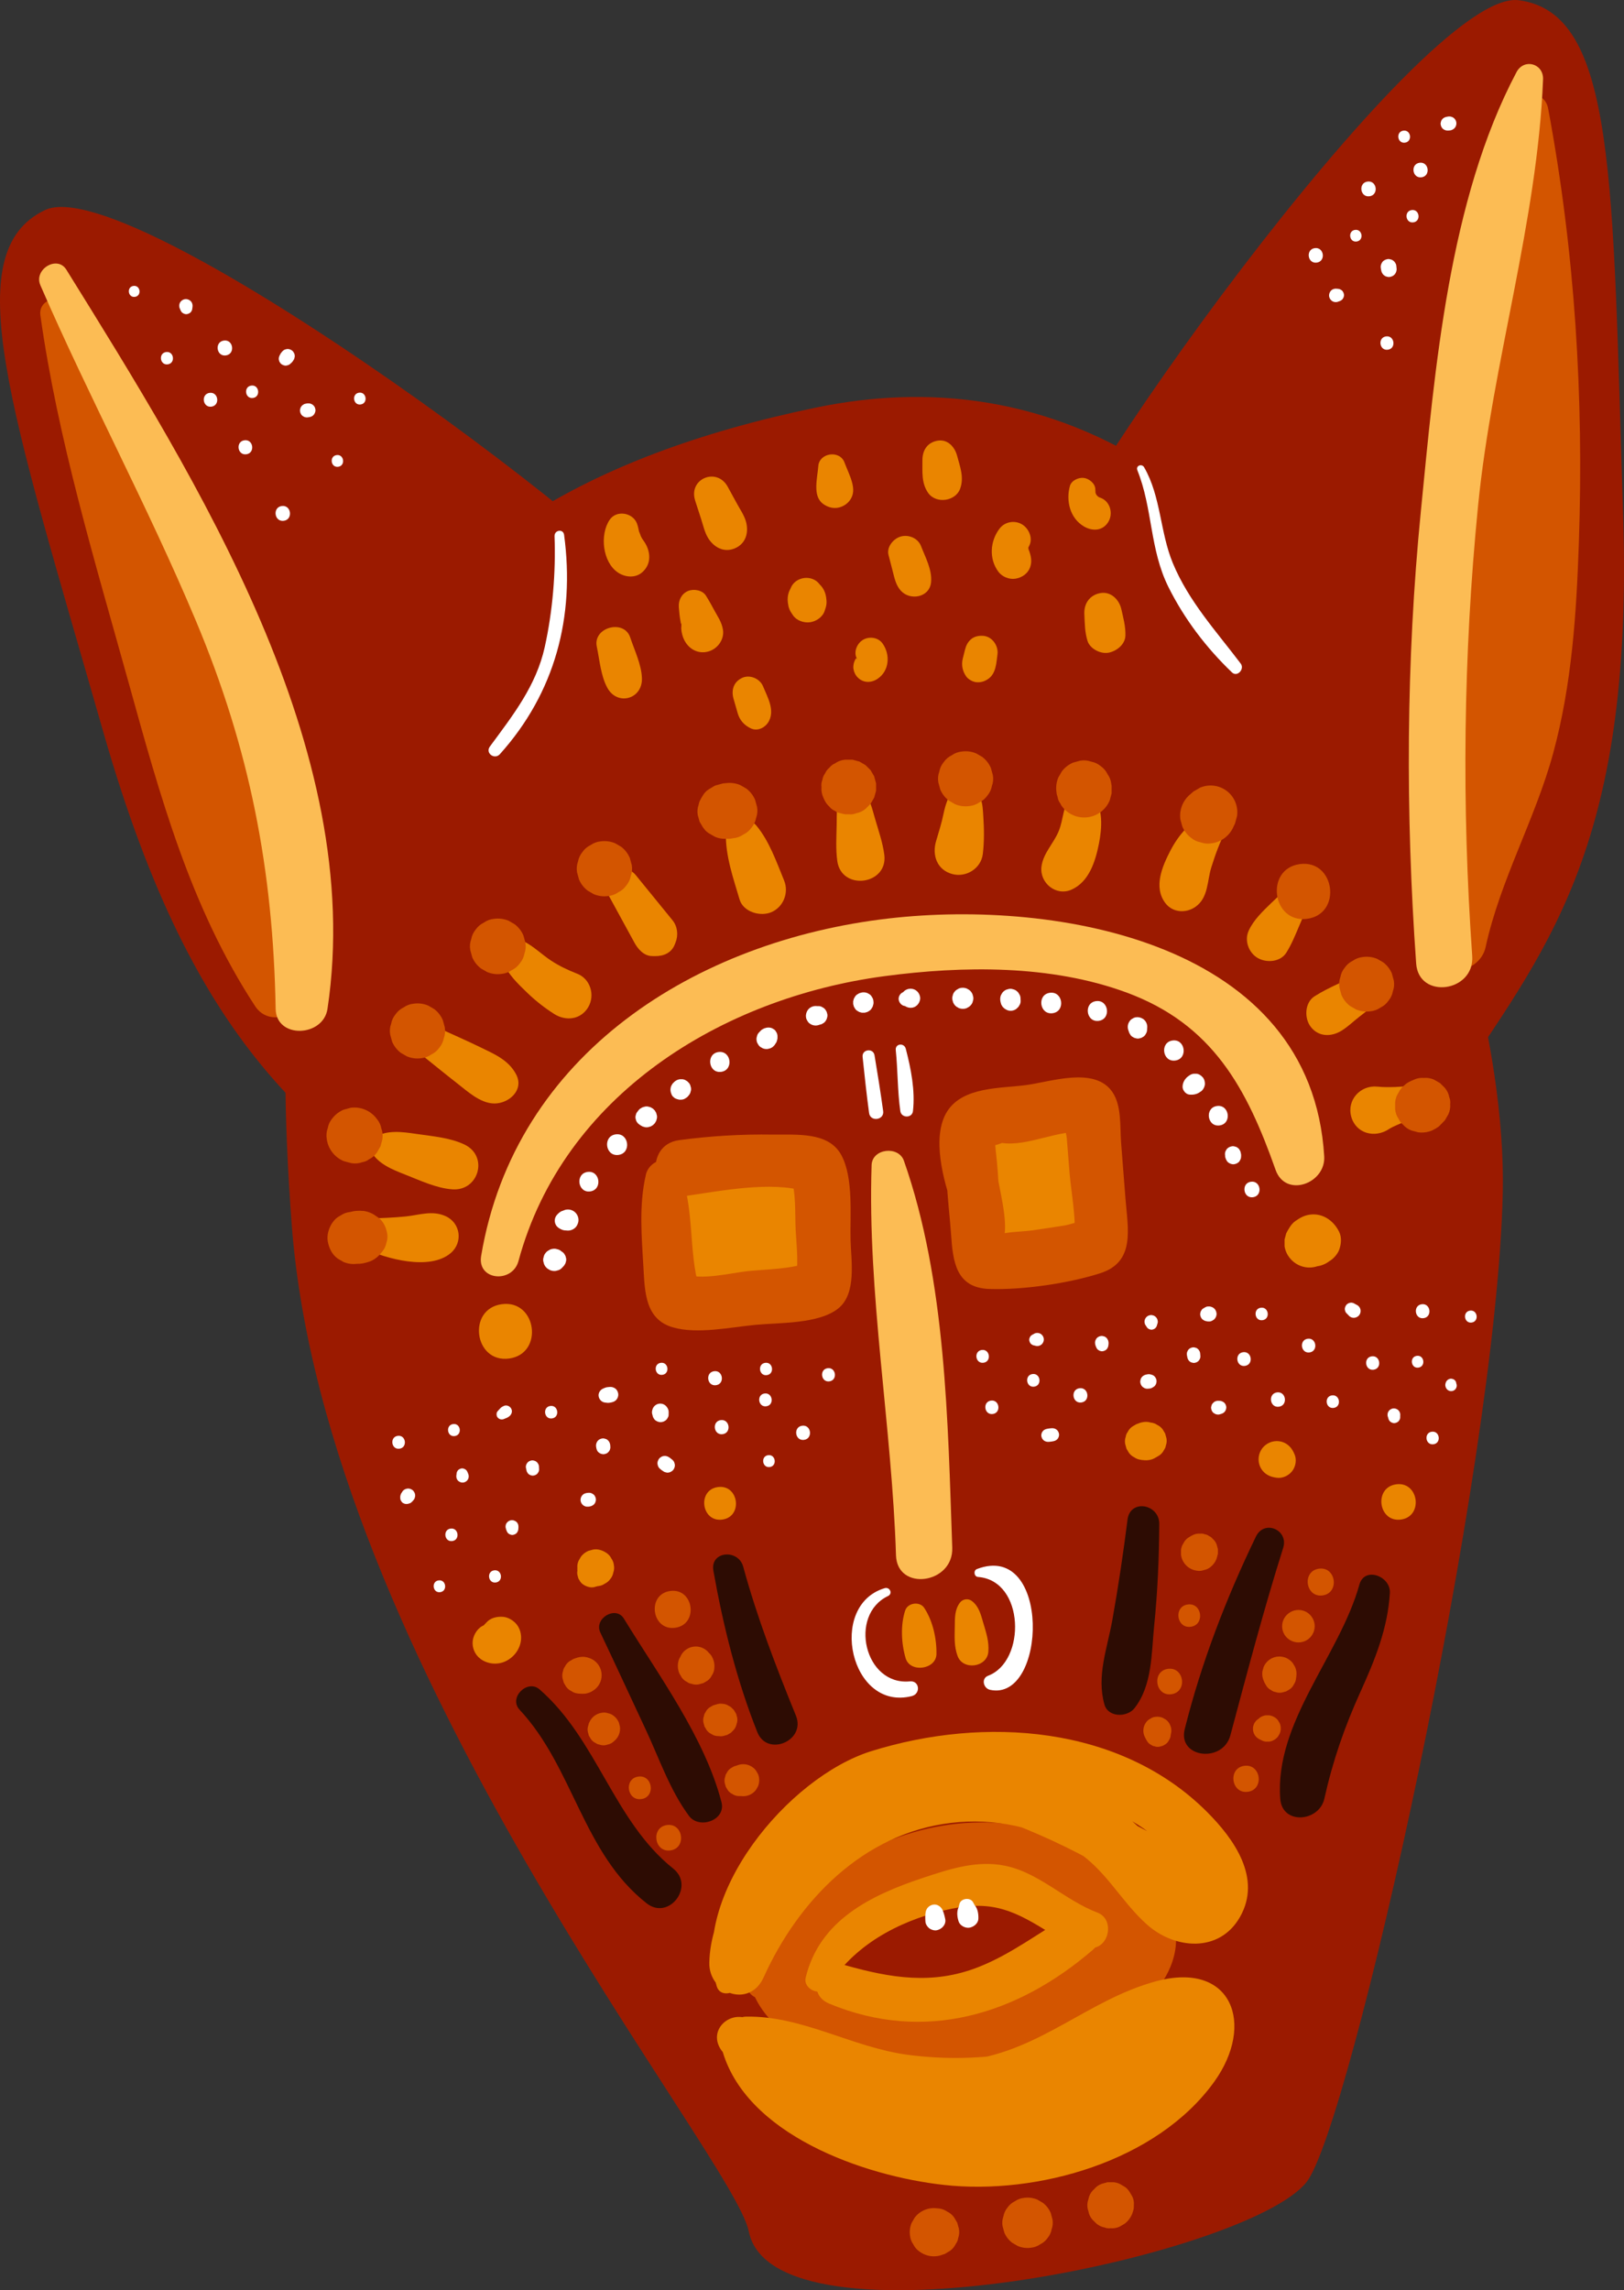 <?xml version="1.0" encoding="UTF-8"?> <svg xmlns="http://www.w3.org/2000/svg" id="Layer_2" data-name="Layer 2" viewBox="0 0 649.24 915.51"><rect x="0" y="0" width="649.24" height="915.51" fill="#333333" stroke="none"/> <defs> <style> .cls-1 { fill: #fcbc54; } .cls-2 { fill: #fff; } .cls-3 { fill: #d35500; } .cls-4 { fill: #9b1a00; } .cls-5 { fill: #2d0c03; } .cls-6 { fill: #ea8500; } </style> </defs> <g id="_Layer_" data-name="&amp;lt;Layer&amp;gt;"> <g> <path class="cls-4" d="M299.34,891.99c-5.98-30.18-169.47-227.04-182.7-402.27-13.23-175.23,20.24-287.34,209.29-326.73,189.05-39.39,277.17,202.09,274.85,313.48-2.33,111.38-61.19,374.18-78.48,395.86-23.68,29.69-213.14,69.16-222.95,19.67Z"></path> <path class="cls-4" d="M178.32,492.09c-53.1-42.92-99.78-69.52-136.93-199.16C4.24,163.3-17.42,100.78,18.01,83.97c35.43-16.82,249.39,144.11,253.02,164.43,3.63,20.32-92.71,243.7-92.71,243.7Z"></path> <path class="cls-4" d="M579.47,437.69c37.42-57.11,73.72-96.72,69.42-231.5-4.3-134.78-2.81-200.93-41.69-206.1-38.88-5.17-193.33,213.51-190.57,233.97,2.76,20.45,162.84,203.64,162.84,203.64Z"></path> <path class="cls-6" d="M270.54,484.38c2.9,9.81,6.61,18.26,6.67,28.73,.02,4.58,5.38,7.64,9.4,7.16,11.75-1.39,23.51-2.79,35.26-4.18,4.81-.57,8.22-5.29,7.63-10.01-1.48-11.69-2.95-23.37-4.43-35.06-.66-5.26-5.41-8.12-10.36-7.9-11.77,.52-31.94,1.22-40.7,10.53-8.8,9.36-.96,25.85,3.96,35.23,3.66,6.98,11.41,7.46,16.7,2.08,6.68-6.79,10.48-15.4,11.51-24.84-6.52,0-13.03,0-19.55,0,.8,3.97,1.6,7.93,2.4,11.9,1.81,8.98,11.75,10.91,17.74,4.69,2.6-2.7,4.44-5.81,5.77-9.3-5.69,.77-11.38,1.54-17.07,2.3,2.85,3.25,4.18,6.8,5.95,10.66,2.71,5.9,12.29,6.64,14.68-.06,2.95-8.3,.69-16.23-4.9-22.88-4.61-5.48-14.39-5.01-17.07,2.3-.83,2.26-1.49,3.19-3.14,4.94,5.91,1.56,11.82,3.13,17.74,4.69-.85-3.96-1.69-7.92-2.54-11.88-2.2-10.31-18.39-11.73-19.55,0-.64,6.52-2.92,10.98-7.45,15.69,5.57,.69,11.13,1.39,16.7,2.08-2.01-3.74-3.83-7.55-5.15-11.59-.36-1.09-.66-4.53-1.4-5.26-.08-1.6-.47-1.31-1.16,.87-1.65,2.1-1.29,2.45,1.08,1.05,3.81,0,8.69-2.43,12.55-3.15,5.09-.94,10.21-1.46,15.36-1.78-3.45-2.63-6.91-5.26-10.36-7.9,1.68,11.66,3.37,23.32,5.05,34.98,2.54-3.33,5.08-6.67,7.63-10-11.7,1.75-23.41,3.5-35.11,5.25,3.13,2.39,6.27,4.78,9.4,7.16-1.87-11.86-5.87-24.7-15.65-32.39-4.25-3.34-8.88,1.47-7.58,5.9h0Z"></path> <path class="cls-6" d="M385.92,457.2c0,13.45,2.15,27.27,4.51,40.5,.89,4.97,5.19,8.4,10.3,7.85,8.91-.97,17.85-1.8,26.75-2.92,6.78-.85,12.98-3.18,15.09-10.36,2.2-7.48-.43-17.21-1.81-24.65-1.29-7-2.11-16.54-6.62-22.37-4.74-6.13-11.9-5.69-18.67-4.16-7.3,1.65-17.75,2.46-23.85,7.16-13.38,10.3,1.63,32.1,8.73,41.75,4.49,6.11,14.1,4.37,16.98-2.29,2.49-5.76,4.97-11.52,7.46-17.28-6.37-.84-12.74-1.67-19.11-2.51,.51,3.29,1.02,6.58,1.53,9.87,1.75,11.27,17.93,11.16,19.86,0,.74-4.29,1.68-8.45,1.73-12.81,.12-9.88-14.72-16.37-18.44-5-1.63,4.98-2.33,9.95-3.15,15.11,6.62,0,13.24,0,19.86,0-.53-3.29-1.06-6.58-1.6-9.87-1.57-9.69-15.18-11.77-19.11-2.51-2.45,5.78-4.89,11.55-7.34,17.33,5.66-.76,11.32-1.53,16.98-2.29-2.55-3.42-4.87-6.91-6.75-10.75-.93-1.89-1.48-5.4-2.86-6.77-.49-1.88-.75-1.52-.77,1.07-1.03,2.21-.61,2.82,1.27,1.83,1.64,.42,11.53-2.05,12.82-3.16,2.08-.03,2.16-.63,.24-1.8-1.4-1.88-1.73-1.92-.99-.13-.28,1.55,1.55,6.08,1.85,7.45,.91,4.13,1.69,8.29,2.32,12.48,.31,2,.27,4.36,.85,6.29,.12,1.05,.23,2.1,.35,3.15,.74-1.24,1.47-2.48,2.21-3.72-.85-1.47-25.19,3.29-28.24,3.69,3.43,2.62,6.86,5.23,10.3,7.85-3.07-13.15-6.38-27.11-11.75-39.52-2.05-4.75-10.9-4.45-10.9,1.47h0Z"></path> <path class="cls-1" d="M348.45,465.74c-1.72,51.57,8.12,104.31,9.75,156,.46,14.56,23,11.47,22.49-3.03-1.79-50.44-2.42-106.63-19.33-154.71-2.14-6.08-12.69-4.92-12.91,1.74h0Z"></path> <path class="cls-6" d="M361.89,643.73c-1.95,5.95-1.57,13.22,.16,19.14,1.75,5.97,12.21,4.56,12.32-1.66,.11-6.16-1.45-13.28-4.91-18.49-1.77-2.67-6.56-2.03-7.56,1.02h0Z"></path> <path class="cls-6" d="M383.79,640.62c-2.19,2.87-2.03,6.18-2.09,9.63-.07,4.09-.31,7.8,1.11,11.71,2.14,5.91,11.81,4.61,12.31-1.66,.33-4.15-.88-7.66-2.04-11.59-.97-3.3-1.7-6.54-4.57-8.73-1.45-1.1-3.61-.81-4.72,.64h0Z"></path> <path class="cls-1" d="M207.28,504.1c17.93-66.35,81.32-105.25,146.3-113.88,31.47-4.18,66.54-4.6,96.73,6.52,34.57,12.73,48.16,38.4,59.63,70.89,4.03,11.41,20.1,5.5,19.45-5.36-5.08-85.53-106.82-102.84-173.97-95.13-77.06,8.84-149.55,54.11-163.07,134.93-1.65,9.85,12.49,11.07,14.93,2.03h0Z"></path> <path class="cls-6" d="M145.51,499.08c9,4.17,26.21,8.93,34.62,1.89,5.05-4.23,4.04-12.1-2-14.82-5.36-2.42-10.49-.43-16.05,.14-4.98,.5-9.99,.66-15,.84-6.59,.23-6.73,9.57-1.57,11.96h0Z"></path> <path class="cls-6" d="M148.32,460.24c2.78,5.03,8.5,7.28,13.7,9.32,5.95,2.33,12.38,5.41,18.79,5.88,10.59,.79,14.61-13.27,4.86-17.92-5.8-2.77-12.91-3.31-19.23-4.24-5.6-.82-11.68-1.69-16.66,1.33-1.63,.99-2.38,3.96-1.45,5.63h0Z"></path> <path class="cls-6" d="M169.73,422.64c4.25,3.4,8.46,6.86,12.76,10.2,4.28,3.32,9.44,8.21,15.08,8.28,5.74,.08,12.04-5.27,8.81-11.55-3.03-5.89-8.91-8.28-14.64-11.07-5.11-2.49-10.34-4.76-15.51-7.14-6.9-3.18-12.22,6.7-6.5,11.27h0Z"></path> <path class="cls-6" d="M201.3,384.76c1.63,4.6,5.85,8.59,9.29,11.92,3.36,3.26,6.99,6.13,10.93,8.64,4.7,2.99,10.73,2.34,13.7-2.8,2.71-4.71,.82-11.21-4.44-13.26-3.67-1.44-7.21-3.1-10.51-5.28-3.63-2.4-6.82-5.57-10.67-7.58-5.31-2.77-10,3.6-8.31,8.38h0Z"></path> <path class="cls-6" d="M242.57,356.57c3.69,6.76,7.38,13.53,11.08,20.29,1.38,2.54,3.79,5.29,7,5.33,.4,0,.8,.01,1.2,.02,3.31,.05,6.51-1.2,7.84-4.5,.12-.31,.25-.61,.37-.92,1.18-2.92,.82-6.43-1.2-8.91-4.92-6.04-9.84-12.08-14.75-18.12-4.63-5.68-15.34-.16-11.54,6.81h0Z"></path> <path class="cls-6" d="M290.19,333.28c-.16,8.98,2.96,17.74,5.47,26.27,1.48,5.02,8.29,6.98,12.7,5.1,4.87-2.07,7.1-7.85,5.1-12.7-3.05-7.4-5.92-15.77-11.12-21.97-3.39-4.05-12.05-2.97-12.16,3.29h0Z"></path> <path class="cls-6" d="M336.16,316.74c-1.88,4.02-1.6,8.62-1.68,12.98-.09,4.8-.41,9.7,.25,14.47,1.66,12.08,20.39,9.58,18.79-2.54-.63-4.77-2.24-9.41-3.59-14.01-1.23-4.18-2.18-8.69-5.06-12.07-2.52-2.97-7.05-2.35-8.7,1.17h0Z"></path> <path class="cls-6" d="M381.15,314.74c-1.92,3.74-3.11,6.45-3.97,10.66-.76,3.71-1.9,7.26-2.97,10.89-1.64,5.58,.37,11.45,6.48,13.11,5.52,1.49,11.51-2.17,12.22-8.03,.6-4.97,.52-10.07,.19-15.06-.16-2.38-.23-5-1.13-7.24-.77-1.92-2.26-3.58-3.32-5.33-1.86-3.07-6.17-1.57-7.5,1.01h0Z"></path> <path class="cls-6" d="M427.87,318.15c-2.88,4.12-2.73,9.33-4.55,13.92-1.99,5.03-6.34,8.98-6.97,14.45-.74,6.45,5.83,11.85,11.98,9.13,7.08-3.12,9.61-11.38,11.01-18.45,1.16-5.86,1.92-14.47-2.62-19.1-2.38-2.43-6.59-3.18-8.85,.05h0Z"></path> <path class="cls-6" d="M481.01,325c-5.49,4.19-9.8,8.7-13.03,14.89-3.35,6.43-6.97,14.76-2.05,21.18,2.91,3.79,8.19,4.08,11.94,1.47,5.28-3.68,4.65-10.29,6.4-15.86,1.56-4.96,3.39-10.14,5.88-14.72,2.97-5.46-4.74-10.33-9.14-6.96h0Z"></path> <path class="cls-6" d="M517.93,353.6c-1.74,1.17-3.58,2-5.24,3.34-1.59,1.28-3.06,2.67-4.52,4.09-3.37,3.28-7.05,6.74-9,11.08-1.78,3.95,.06,8.86,3.76,10.92,3.52,1.96,8.98,1.54,11.33-2.22,4.06-6.49,5.9-14.32,10.19-20.77,2.94-4.41-2.11-9.39-6.51-6.43h0Z"></path> <path class="cls-6" d="M543.98,389.09c-6.08,2.98-12.72,5.55-18.43,9.16-3.99,2.52-4.21,8.82-1.51,12.27,3.17,4.06,8.23,3.99,12.27,1.51,2.56-1.58,4.85-3.83,7.24-5.68,2.43-1.88,4.85-3.76,7.27-5.64,5.95-4.61,.22-15.06-6.85-11.61h0Z"></path> <path class="cls-6" d="M565.08,434.01c-4.67,.42-9.81,.84-14.47,.37-6.75-.68-12.25,5.35-10.42,11.99,1.88,6.83,9.44,8.7,15.02,5.02,1.79-1.18,4.01-1.89,5.94-2.87,2.33-1.18,4.58-2.38,6.99-3.38,6.2-2.58,3.38-11.7-3.06-11.12h0Z"></path> <path class="cls-5" d="M207.69,683.44c21.56,23.03,25.25,57.39,50.86,77.44,8.88,6.95,19.39-6.88,10.6-13.9-23.83-19.02-30.34-51.52-53.44-71.64-4.85-4.23-12.49,3.31-8.01,8.1h0Z"></path> <path class="cls-5" d="M239.99,652.58c6.1,12.81,12,25.72,18.04,38.56,5.47,11.64,9.73,24.42,17.42,34.78,4.06,5.47,14.85,1.74,12.99-5.47-6.65-25.75-25.2-50.83-39.03-73.42-3.26-5.33-12.07-.04-9.41,5.55h0Z"></path> <path class="cls-5" d="M285.19,627.89c3.9,21.89,9.34,43.85,17.57,64.54,3.98,10.02,19.51,3.45,15.44-6.58-7.97-19.61-15.5-39.12-21.08-59.57-1.97-7.21-13.32-6.24-11.92,1.61h0Z"></path> <path class="cls-5" d="M450.76,607.49c-1.69,13.37-3.68,26.74-6.05,40.01-2.05,11.51-6.39,22.39-3.2,33.83,1.49,5.33,9.14,5.24,12.05,1.5,7.16-9.18,6.72-21.81,7.86-33.06,1.38-13.51,1.94-26.98,2.03-40.56,.05-7.98-11.63-10.15-12.7-1.72h0Z"></path> <path class="cls-5" d="M502.1,614.23c-11.93,24.71-21.8,50.33-28.47,76.98-2.89,11.57,15.25,13.71,18.25,2.48,6.71-25.09,13.29-50.14,21.11-74.92,2.27-7.2-7.55-11.45-10.89-4.54h0Z"></path> <path class="cls-5" d="M543.45,633.46c-7.94,28.52-33.92,54.86-31.64,85.59,.79,10.61,15.57,9.23,17.63,0,3.41-15.27,8.03-28.6,14.5-42.88,5.77-12.73,10.88-25.33,11.7-39.41,.39-6.66-10.13-10.71-12.19-3.31h0Z"></path> <path class="cls-6" d="M243.73,207.79c-4.04,5.96-2.85,16.98,3.35,21.11,2.81,1.87,6.84,2.29,9.58-.06,2.82-2.41,3.5-5.8,2.39-9.26-.45-1.4-1.13-2.59-2.01-3.78-.52-.77-.55-.8-.09-.07-.26-.42-.49-.85-.71-1.29-.14-.28-.96-2.75-.68-1.56-.3-1.27-.47-2.52-.97-3.75-1.73-4.24-8.17-5.32-10.85-1.35h0Z"></path> <path class="cls-6" d="M277.91,200.13c.8,2.47,1.6,4.93,2.4,7.4,.78,2.4,1.36,5.12,2.63,7.3,2.25,3.85,6.38,6.27,10.86,4.36,4.51-1.92,5.63-6.55,4.37-10.86-.72-2.43-2.3-4.71-3.51-6.93-1.25-2.28-2.49-4.55-3.74-6.83-4.36-7.96-15.84-3.18-13,5.55h0Z"></path> <path class="cls-6" d="M271.37,242.68c.15,1.99,.36,4.04,.75,6.01,.03,.92,.08,1.14,.17,.66,.19-.88,.21-.24,.05,1.93,.13,1.6,.49,3.17,1.23,4.62,1.84,3.61,5.53,5.65,9.56,4.55,3.73-1.02,6.55-4.82,5.88-8.8-.51-3.02-2.13-5.26-3.17-7.18-1.16-2.15-2.32-4.29-3.62-6.35-1.42-2.25-4.9-2.83-7.19-1.86-2.56,1.09-3.85,3.73-3.65,6.42h0Z"></path> <path class="cls-6" d="M238.58,258.48c1.12,5.3,1.61,11.77,4.25,16.53,4.02,7.26,14,4.49,13.8-3.8-.13-5.44-2.99-11.27-4.69-16.41-2.47-7.41-14.99-4.04-13.36,3.68h0Z"></path> <path class="cls-6" d="M316.1,235.11c-.12,.31-.24,.62-.36,.93,.75-.98,1.5-1.97,2.25-2.95-2.44,1.87-3.42,4.82-3.02,7.8,.13,.95,.25,1.75,.65,2.72,.35,.85,.9,1.61,1.41,2.37,1.42,2.11,4.37,3.1,6.8,2.77,2.43-.33,5.01-2.06,5.82-4.47,.29-.87,.62-1.75,.73-2.66,.13-1.03,.03-1.84-.1-2.79-.4-2.99-2.13-5.57-4.98-6.72,.98,.75,1.97,1.5,2.95,2.25-.2-.27-.4-.53-.6-.8-3-4.03-9.73-3.12-11.56,1.56h0Z"></path> <path class="cls-6" d="M327.15,186.27c-.24,2.8-.8,5.49-.81,8.33,0,2.67,.5,5.29,2.87,6.94,1.63,1.13,3.52,1.73,5.52,1.46,1.9-.26,3.78-1.35,4.93-2.87,1.77-2.33,1.67-4.79,.93-7.45-.76-2.74-2.01-5.18-2.99-7.82-1.86-5.01-9.99-3.92-10.46,1.41h0Z"></path> <path class="cls-6" d="M368.76,184.02c.05,4.56-.47,9.04,2.28,13,3.13,4.51,11.01,3.45,12.83-1.73,1.6-4.54-.08-8.72-1.25-13.13-.93-3.52-3.82-6.72-7.86-5.99-4.11,.74-6.03,3.93-5.99,7.86h0Z"></path> <path class="cls-6" d="M355.21,221.87c.55,2.11,1.09,4.22,1.64,6.33,.73,2.82,1.23,5.59,3.21,7.85,3.67,4.2,11.56,2.87,12.16-3.29,.48-4.97-2.26-9.92-4.02-14.47-1.22-3.16-4.91-4.68-8.04-3.83-2.93,.81-5.79,4.13-4.95,7.4h0Z"></path> <path class="cls-6" d="M399.6,211.31c-3.82,5.01-4.29,12.11-.47,17.24,1.52,2.04,4.31,3.17,6.82,2.78,2.54-.4,4.92-1.99,5.84-4.48,.9-2.46,.37-4.63-.47-6.98-.44-1.24,.06-.4-.07,.19,0-.04-.2-1.55-.22-1.56,0,.3,.02,.6,.02,.89,.03-.35,.08-.69,.16-1.03l-.18,.76c.12-.33,.27-.64,.44-.95,1.57-3.06-.19-7-2.96-8.6-2.95-1.7-6.82-1.01-8.92,1.75h0Z"></path> <path class="cls-6" d="M427.72,194.27c-1.64,5.92,.02,12.93,5.67,16.21,3.43,1.99,7.59,1.79,9.78-2,1.91-3.31,.62-8.07-3.17-9.47-.32-.12-.63-.28-.95-.39,.49,.17,.73,.5,.14,.04-.27-.21-.54-.41-.8-.63,.65,.55,.36,.2-.07-.2-.51-.47,.22,.68-.01,.02-.11-.32-.28-.62-.39-.94-.27-.76,.08,.78,.04-.03-.02-.42-.07-.83-.07-1.26,0-2.29-2.46-4.28-4.55-4.56-2.13-.29-5,.99-5.62,3.22h0Z"></path> <path class="cls-6" d="M433.5,245.48c.17,3.68,.16,7.16,1.26,10.71,.98,3.16,5.2,5.31,8.35,4.74,3.19-.58,6.68-3.25,6.8-6.79,.12-3.71-.82-7.07-1.63-10.66-.86-3.79-4.18-7.15-8.39-6.39-4.27,.77-6.59,4.2-6.39,8.38h0Z"></path> <path class="cls-6" d="M385.77,259.79c-.3,1.17-.61,2.34-.89,3.52-.59,2.55-.12,4.9,1.35,7.05,.81,1.19,2.66,2.22,4.08,2.35,1.74,.16,3.24-.28,4.69-1.27,3.21-2.17,3.31-6.4,3.77-9.88,.44-3.4-2.08-7.07-5.62-7.38-1.72-.15-3.57,.18-4.92,1.33-1.38,1.18-2.02,2.54-2.46,4.29h0Z"></path> <path class="cls-6" d="M342.53,263.25c.07,.15,.14,.41,.24,.52-.8-.9-.19-1.36-.2-.6,0,.61,.26-1.35,.01-.79-.08,.18-.07,.53-.11,.72-.03,.13-.06,.46-.15,.57,.02-.03,.55-1.51,.2-.72-.39,.87,.82-.9,.31-.46-.16,.14-.31,.39-.46,.55-.94,1-1.41,3.1-1.17,4.42,.24,1.33,.79,2.46,1.76,3.42,2.21,2.18,5.33,2.17,7.85,.49,4.79-3.2,5.18-9.75,1.99-14.18-1.75-2.43-5.3-2.89-7.77-1.43-2.42,1.43-3.88,4.82-2.5,7.5h0Z"></path> <path class="cls-6" d="M293.27,279.4c.55,1.9,1.09,3.8,1.64,5.7,.81,2.81,2.58,4.78,5.21,6.05,2.86,1.38,6.08-.42,7.36-3.03,2.25-4.58-.7-9.48-2.42-13.74-1.25-3.11-5.33-4.86-8.41-3.38-3.45,1.65-4.37,4.94-3.38,8.41h0Z"></path> <path class="cls-6" d="M192.01,663.09c2.93,2.19,6.89,2.55,10.19,.96,3.28-1.58,5.69-4.78,6.08-8.44,.23-2.16-.32-4.44-1.67-6.18-1.22-1.56-3.38-2.91-5.38-3.09-2.15-.19-4.48,.22-6.18,1.67-.49,.5-.99,1-1.48,1.5-.87,1.15-1.41,2.45-1.61,3.88-.02,.06-.03,.12-.05,.18,.19-.69,.37-1.38,.56-2.06-.06,.18-.13,.35-.22,.52,.35-.61,.71-1.22,1.06-1.84-.13,.22-.28,.41-.46,.6,.5-.51,1-1.01,1.5-1.52-.32,.3-.66,.6-1.02,.84,.62-.36,1.23-.73,1.85-1.09-.22,.13-.44,.23-.68,.31,.71-.19,1.41-.39,2.12-.58-.99,.26-1.95,.58-2.92,.88-2.53,.8-4.36,3.66-4.7,6.16-.37,2.75,.78,5.63,3.02,7.29h0Z"></path> <path class="cls-6" d="M240.18,633.33c.28-.18,.57-.35,.85-.53-.46,.27-.92,.54-1.38,.82,.12-.06,.23-.11,.35-.16-1.66,0-3.32,.01-4.97,.02,.7,.2,1.4,.39,2.1,.57,.66,0,1.32,0,1.98,0,1.01-.1,1.92-.43,2.73-1.01,.87-.42,1.58-1.03,2.15-1.83,.62-.76,1.02-1.61,1.19-2.55,.34-.93,.42-1.9,.25-2.9-.1-1.01-.43-1.92-1.01-2.73-.42-.87-1.03-1.58-1.83-2.15-1.56-1.09-3.52-1.79-5.45-1.44-.64,.17-1.27,.35-1.91,.52-1.19,.51-2.18,1.28-2.97,2.31-.31,.54-.63,1.09-.94,1.63-.42,.91-.59,1.85-.5,2.83-.09,1,.09,1.96,.52,2.89,.36,.63,.73,1.25,1.11,1.87-.43-1.6-.87-3.2-1.3-4.8-.02,.13-.04,.25-.06,.38,.14-.52,.28-1.03,.42-1.55-.1,.32-.19,.64-.29,.96-.13,.49-.26,.97-.4,1.46-.14,.8-.07,1.57,.21,2.31,.07,.52,.27,.99,.59,1.4,.33,.68,.81,1.25,1.44,1.7,.83,.58,1.75,.96,2.75,1.14,.8,.14,1.57,.07,2.31-.21,.76-.14,1.45-.46,2.05-.97h0Z"></path> <path class="cls-6" d="M288.75,607.45c8.37-1.13,6.63-14.13-1.75-13-8.37,1.13-6.63,14.13,1.75,13h0Z"></path> <path class="cls-6" d="M456.18,583.6c.99,.11,1.94,.22,2.96,.08,1.24-.17,1.87-.45,2.79-.97,.55-.32,1.09-.64,1.64-.97,.79-.57,1.38-1.29,1.79-2.15,.39-.51,.63-1.09,.72-1.73,.34-.93,.42-1.89,.25-2.89-.17-.63-.35-1.27-.52-1.9-.32-.55-.64-1.09-.97-1.64-.57-.79-1.29-1.38-2.15-1.79-.79-.55-1.67-.87-2.65-.97-1.03-.27-1.7-.37-2.94-.2-1.02,.14-1.91,.5-2.83,.86-.56,.33-1.11,.66-1.66,.98-.8,.58-1.4,1.31-1.82,2.18-.4,.52-.64,1.11-.73,1.76-.34,.94-.43,1.92-.25,2.93,.18,.64,.35,1.29,.53,1.93,.33,.55,.66,1.11,.98,1.66,.58,.8,1.31,1.4,2.18,1.82,.8,.56,1.7,.88,2.69,.98h0Z"></path> <path class="cls-6" d="M509.45,590.57c.25,.04,.51,.09,.76,.13,2.39,.41,4.94-.75,6.39-2.64,1.44-1.89,1.89-4.67,.86-6.86-.11-.23-.22-.47-.33-.7-1.09-2.32-3.13-4.01-5.72-4.36-2.57-.35-5.2,.74-6.77,2.8-1.57,2.06-1.93,4.88-.91,7.27,1.02,2.4,3.19,3.92,5.72,4.36h0Z"></path> <path class="cls-6" d="M560.06,607.44c9.06-1.22,7.18-15.31-1.9-14.08-9.06,1.22-7.18,15.31,1.9,14.08h0Z"></path> <path class="cls-6" d="M203.54,543.07c13.97-1.89,11.07-23.61-2.93-21.72-13.98,1.89-11.07,23.61,2.93,21.72h0Z"></path> <path class="cls-6" d="M527.25,505.93c.2-.08,.39-.15,.59-.2-.88,.24-1.75,.48-2.62,.72,1.1-.24,2.18-.56,3.27-.86-.89,.24-1.78,.49-2.67,.73,1.22-.26,1.7-.14,3.33-.83,2.06-.88,2.96-1.86,4.45-3.47-.61,.62-1.22,1.24-1.84,1.86,.12-.11,.23-.21,.37-.3-.73,.43-1.46,.86-2.19,1.29,.15-.08,.28-.14,.44-.2,2.04-.71,4.24-3.02,4.98-5.02,.84-2.29,1.1-5.04-.03-7.29-2.19-4.4-6.53-7.51-11.67-6.81-2.25,.3-3.91,1.26-5.75,2.52-1.67,1.15-2.8,3.2-3.7,4.93-.22,.83-.45,1.66-.67,2.48,0,.89,0,1.77,0,2.66,.3,2.19,1.36,4.14,2.92,5.67,2.82,2.78,7.1,3.68,10.81,2.13h0Z"></path> <path class="cls-3" d="M605.92,45.15c3.34,59.66,5.45,119.89,2.4,179.6-1.53,29.91-4.49,59.18-14.76,87.53-7.7,21.24-17.3,41.1-22.13,63.31,7.5,0,14.99,0,22.49,0-1.33-50.05,8.83-98.85,15.36-148.21,3.1-23.45,5.31-46.96,5.11-70.64-.18-21.81-3.3-43.16,.16-64.88-7.5,0-14.99,0-22.49,0,8.96,35.43,2.82,75.39-.15,111.43-3.02,36.69-7.52,73.21-13.12,109.6-2.23,14.46,20.27,17.48,22.49,3.05,6.14-39.85,10.92-79.87,13.94-120.08,2.61-34.77,7.97-72.83-.68-107.04-3-11.87-20.35-13.47-22.49,0-3.98,25.06,.15,49.79-.17,74.99-.3,23.65-3.19,47.21-6.5,70.6-6.8,48.08-15.25,95.45-13.96,144.22,.36,13.57,19.95,11.66,22.49,0,5.87-26.97,19.82-51.06,27.04-77.62,7.43-27.34,9.28-55.75,10.24-83.95,2-58.48-1.54-116.15-12.28-173.68-1.56-8.36-13.47-6.64-13,1.75h0Z"></path> <path class="cls-3" d="M16.14,126.03c6.99,49.8,21.85,98.53,35.29,146.89,12.57,45.22,24.59,89.62,50.56,129.29,6.34,9.68,21.66,2.1,20.18-8.5-11.61-82.71-25.85-168.14-80.54-234.49-12.87-15.62-13.11,13.33-10.33,21.45,3.67,10.71,12.75,20.53,18.32,30.59,6.27,11.32,11.7,23.1,16.43,35.14,18.88,48.03,26.46,99.54,33.65,150.35,6.73-2.83,13.45-5.66,20.18-8.5C68.63,310.16,63.58,208.06,27.19,122.98c-2.55-5.96-11.96-3.48-11.05,3.04Z"></path> <path class="cls-3" d="M51.33,236.43c6.33,28.71,10.36,61.02,21.73,88.16,4.31,10.29,19.46,5.63,18.49-5.09-2.65-29.14-16.43-59.82-27.75-86.5-2.78-6.56-14.09-3.94-12.46,3.43h0Z"></path> <path class="cls-3" d="M142.78,505.22c.79,0,1.53-.04,2.31-.19,1.02-.2,2.02-.49,3-.85,1.7-.73,3.11-1.83,4.24-3.3,.18-.2,.36-.41,.54-.62,.82-1,1.35-2.13,1.58-3.38,.45-1.23,.56-2.51,.33-3.84-.44-2.44-1.6-5.04-3.75-6.45-.23-.15-.46-.3-.68-.45-1.47-1.12-3.13-1.8-4.96-2.06-1.04-.09-2.07-.1-3.12-.02-.79,.07-1.51,.23-2.28,.43-1.43,.14-2.72,.62-3.87,1.43-1.23,.59-2.24,1.46-3.04,2.59-1.55,2.04-2.51,5.17-2.05,7.73,.48,2.66,1.74,5.32,4.02,6.91,.77,.45,1.54,.89,2.31,1.34,1.74,.72,3.55,.96,5.42,.71h0Z"></path> <path class="cls-3" d="M137.4,464.12c.09,.03,.18,.06,.27,.1,.92,.25,1.84,.5,2.76,.75,1.52,.26,2.98,.13,4.39-.39,.99-.14,1.87-.51,2.66-1.12,1.3-.62,2.37-1.54,3.21-2.74,.47-.81,.94-1.63,1.41-2.44,.25-.92,.5-1.84,.75-2.76,.26-1.52,.13-2.98-.39-4.39-.26-1.45-.88-2.74-1.85-3.89-.05-.08-.11-.16-.17-.23-1.2-1.52-2.7-2.67-4.49-3.42-1.85-.77-3.78-1.02-5.77-.75-.96,.26-1.92,.53-2.88,.79-1.8,.78-3.29,1.94-4.48,3.49-.94,1.14-1.54,2.43-1.8,3.86-.51,1.41-.64,2.87-.38,4.38,.27,1.99,1.03,3.78,2.26,5.36,1.2,1.52,2.7,2.67,4.49,3.42h0Z"></path> <path class="cls-3" d="M168.37,423.03c1.51-.15,2.87-.65,4.08-1.51,1.29-.62,2.36-1.53,3.21-2.73,.93-1.13,1.52-2.4,1.78-3.81,.51-1.39,.63-2.84,.37-4.33-.26-.95-.52-1.9-.78-2.85-.77-1.78-1.92-3.26-3.45-4.43-.81-.47-1.63-.94-2.44-1.41-1.83-.76-3.74-1.01-5.71-.75-1.51,.15-2.87,.65-4.08,1.51-1.29,.62-2.36,1.53-3.21,2.73-.93,1.13-1.52,2.4-1.78,3.81-.51,1.39-.63,2.83-.37,4.33,.26,.95,.52,1.9,.78,2.85,.77,1.78,1.92,3.26,3.45,4.43,.81,.47,1.62,.94,2.44,1.41,1.83,.76,3.74,1.01,5.71,.75h0Z"></path> <path class="cls-3" d="M200.5,389.32c1.52-.15,2.9-.65,4.12-1.52,1.31-.63,2.38-1.55,3.24-2.76,.94-1.14,1.54-2.43,1.8-3.85,.51-1.41,.64-2.86,.38-4.37-.26-.96-.53-1.92-.79-2.87-.77-1.8-1.94-3.29-3.49-4.48-.82-.47-1.64-.95-2.46-1.42-1.85-.76-3.77-1.02-5.76-.75-1.52,.15-2.9,.65-4.12,1.52-1.31,.63-2.38,1.55-3.24,2.76-.94,1.14-1.54,2.43-1.8,3.85-.51,1.41-.64,2.86-.38,4.37,.26,.96,.53,1.92,.79,2.87,.77,1.8,1.94,3.29,3.49,4.48,.82,.47,1.64,.95,2.46,1.42,1.85,.76,3.77,1.02,5.76,.75h0Z"></path> <path class="cls-3" d="M243.1,358.2c1.51-.15,2.88-.65,4.09-1.51,1.3-.62,2.37-1.54,3.21-2.74,.93-1.13,1.53-2.41,1.79-3.82,.51-1.4,.63-2.84,.37-4.34-.26-.95-.52-1.9-.78-2.85-.77-1.78-1.92-3.26-3.46-4.45-.81-.47-1.63-.94-2.44-1.41-1.84-.76-3.75-1.01-5.72-.75-1.51,.15-2.88,.65-4.09,1.51-1.3,.62-2.37,1.54-3.21,2.74-.93,1.13-1.53,2.41-1.79,3.82-.51,1.4-.63,2.84-.37,4.34,.26,.95,.52,1.9,.78,2.85,.77,1.78,1.92,3.26,3.46,4.45,.81,.47,1.63,.94,2.44,1.41,1.84,.76,3.75,1.01,5.72,.75h0Z"></path> <path class="cls-3" d="M290.13,313.06c-.32,.03-.64,.06-.96,.1-.06,0-.13,.01-.19,.02-.96,.26-1.92,.53-2.88,.79-.6,.22-.92,.47-1.58,.86-1.46,.86-2.21,1.22-3.33,2.83-.38,.55-1.18,1.92-1.44,2.52-.03,.07-.06,.15-.09,.23-.18,.43-.3,.87-.37,1.33-.47,1.3-.59,2.65-.35,4.05,.24,.89,.49,1.78,.73,2.66,.45,.77,.91,1.53,1.36,2.3,.05,.07,.1,.13,.15,.19,.62,.79,.85,1.23,2.08,2.09,.81,.47,1.62,.93,2.43,1.4,.05,.02,.1,.04,.15,.07,1,.45,2,.69,3.05,.78,.53,.03,1.06,.03,1.59,0,.57,.08,1.13,.07,1.69-.03,.32-.05,.63-.11,.95-.16,1.52-.15,2.9-.65,4.12-1.52,1.31-.63,2.38-1.55,3.24-2.76,.94-1.14,1.54-2.43,1.8-3.85,.51-1.41,.64-2.86,.38-4.37-.26-.96-.53-1.92-.79-2.87-.77-1.8-1.94-3.29-3.49-4.48-.82-.47-1.64-.95-2.46-1.42-1.85-.76-3.77-1.02-5.76-.75h0Z"></path> <path class="cls-3" d="M329.18,318.93c.05,.12,.11,.24,.16,.35,.78,1.66,1.18,2.16,2.3,3.26,.55,.69,1.23,1.21,2.05,1.56,.71,.54,1.51,.87,2.39,.99,.57,.15,1.05,.32,1.61,.4,.57,.09,.65,.02,1.62,.02,1,.13,1.97,0,2.9-.39,1.44-.26,2.74-.88,3.88-1.84,.66-.67,1.32-1.34,1.98-2,.47-.81,.94-1.63,1.41-2.44,.25-.92,.5-1.84,.75-2.76,0-.98,0-1.97,0-2.95-.26-.95-.52-1.9-.78-2.85-.48-.82-.97-1.64-1.45-2.46-.67-.66-1.34-1.32-2-1.98-.81-.47-1.63-.94-2.44-1.41-.92-.25-1.84-.5-2.76-.75-.98,0-1.97,0-2.95,0-1.51,.15-2.87,.65-4.08,1.51-.89,.38-1.63,.96-2.22,1.73-.75,.6-1.32,1.34-1.69,2.22-.58,.77-.94,1.64-1.08,2.6-.38,.92-.5,1.87-.37,2.85-.13,1.49,.13,2.94,.78,4.33h0Z"></path> <path class="cls-3" d="M387.5,322.23c1.51-.15,2.87-.65,4.07-1.51,1.29-.62,2.36-1.53,3.2-2.73,.93-1.13,1.52-2.4,1.78-3.81,.51-1.39,.63-2.83,.37-4.33-.26-.95-.52-1.9-.78-2.84-.77-1.78-1.92-3.25-3.45-4.43-.81-.47-1.62-.94-2.44-1.41-1.83-.76-3.73-1.01-5.7-.75-1.51,.15-2.87,.65-4.07,1.51-1.29,.62-2.36,1.53-3.2,2.73-.93,1.13-1.52,2.4-1.78,3.81-.51,1.39-.63,2.83-.37,4.33,.26,.95,.52,1.9,.78,2.84,.77,1.78,1.92,3.25,3.45,4.43,.81,.47,1.62,.94,2.44,1.41,1.83,.76,3.73,1.01,5.7,.75h0Z"></path> <path class="cls-3" d="M422.36,316.55c.01,.14,.02,.29,.03,.43,.04,.57,.17,.72,.4,1.58,.14,.99,.51,1.89,1.13,2.68,.2,.48,.46,.91,.79,1.3,1.2,1.52,2.68,2.65,4.46,3.4,1.84,.76,3.75,1.01,5.73,.75,1.98-.27,3.75-1.02,5.33-2.24,1.52-1.2,2.65-2.68,3.4-4.46,.01-.02,.02-.05,.03-.08,.25-.93,.5-1.85,.75-2.78,0-.99,0-1.99,0-2.98,0-.05-.02-.09-.03-.14-.03-.14-.06-.28-.08-.43-.15-1.52-.65-2.89-1.52-4.1-.63-1.3-1.54-2.38-2.75-3.23-1.14-.94-2.42-1.53-3.84-1.79-1.4-.51-2.85-.64-4.36-.38-.95,.26-1.91,.52-2.86,.79-1.79,.77-3.28,1.93-4.46,3.48-.47,.82-.94,1.64-1.42,2.45-.76,1.85-1.01,3.76-.75,5.74h0Z"></path> <path class="cls-3" d="M493.15,330.37c.14-.27,.27-.54,.41-.81,.07-.13,.12-.26,.18-.39,.25-.9,.49-1.81,.74-2.71,0-.03,.01-.06,.02-.08,.02-.08,.04-.17,.06-.25,.25-1.94,0-3.82-.76-5.63-.74-1.73-1.86-3.16-3.35-4.31-1.5-1.13-3.18-1.83-5.04-2.09-1.94-.25-3.82,0-5.63,.76-.51,.28-1,.58-1.51,.88-.67,.4-1.06,.55-1.54,.99-.22,.2-.45,.41-.67,.61-1.52,1.2-2.66,2.7-3.42,4.48-.76,1.85-1.02,3.77-.75,5.76,.26,.96,.53,1.92,.79,2.87,.78,1.8,1.94,3.29,3.49,4.48,1.14,.94,2.43,1.54,3.85,1.8,1.41,.51,2.86,.64,4.37,.38,1.99-.27,3.77-1.03,5.36-2.25,1.52-1.2,2.66-2.7,3.42-4.48h0Z"></path> <path class="cls-3" d="M522.59,367.29c14.07-1.9,11.15-23.78-2.95-21.87-14.07,1.9-11.15,23.78,2.95,21.87h0Z"></path> <path class="cls-3" d="M547.82,404.28c1.5-.15,2.86-.65,4.06-1.5,1.29-.62,2.35-1.52,3.19-2.72,.93-1.13,1.52-2.39,1.77-3.8,.51-1.39,.63-2.82,.37-4.31-.26-.94-.52-1.89-.78-2.83-.76-1.77-1.91-3.24-3.44-4.42-.81-.47-1.62-.93-2.43-1.4-1.83-.75-3.72-1-5.68-.74-1.5,.15-2.86,.65-4.06,1.5-1.29,.62-2.35,1.52-3.19,2.72-.93,1.13-1.52,2.39-1.77,3.8-.51,1.39-.63,2.82-.37,4.31,.26,.94,.52,1.89,.78,2.83,.76,1.77,1.91,3.24,3.44,4.42,.81,.47,1.62,.93,2.43,1.4,1.83,.75,3.72,1,5.68,.74h0Z"></path> <path class="cls-3" d="M565.15,431.67c-1.2,.49-2.42,.99-3.38,1.89-1.15,.83-2.02,1.88-2.61,3.14-.8,1.15-1.27,2.44-1.41,3.87,0,.96,0,1.92,0,2.88,.14,1.47,.63,2.79,1.47,3.97,.37,.87,.93,1.59,1.68,2.16,.91,1.06,2.02,1.83,3.35,2.33,.89,.24,1.79,.49,2.68,.73,1.95,.25,3.83,0,5.65-.76,.89-.43,1.75-.93,2.56-1.5,.7-.68,1.39-1.37,2.05-2.09,.16-.17,.33-.35,.49-.52,.45-.78,.9-1.56,1.35-2.34,.6-1.3,.84-2.66,.72-4.06,.12-.96,0-1.89-.37-2.78-.25-1.38-.84-2.62-1.77-3.72-.64-.63-1.28-1.26-1.92-1.9-.78-.45-1.56-.9-2.34-1.35-1.3-.6-2.66-.84-4.06-.72-1.43-.12-2.81,.13-4.14,.75h0Z"></path> <path class="cls-3" d="M258.2,469.65c-2.85,12.21-1.65,24.95-.95,37.38,.55,9.74,.82,20.44,11.78,23.59,9.71,2.79,22.98-.04,32.87-1,9.49-.93,25.55-.27,33.34-6.67,7.27-5.97,5.01-18.97,4.8-27.18-.26-10.09,1.23-24.86-3.69-34.01-5.1-9.49-18.16-8.07-27.4-8.21-12.58-.19-25.04,.55-37.5,2.23-14.32,1.93-11.33,24.32,3,22.26,13.96-2.01,33.77-5.95,47.52-1.8-1.97-1.95-3.93-3.9-5.9-5.85,2.28,6.09,1.69,14.89,2.02,21.25,.35,6.87,1.42,14.6-.36,21.25,2.17-2.85,4.35-5.7,6.52-8.55-7.41,3.01-17.38,2.99-25.26,3.79-6.17,.63-19.8,4.02-25.3,.92,1.92,1.91,3.85,3.82,5.77,5.72-4.37-15.4-1.63-31.64-7.77-46.95-2.79-6.97-12.02-4.55-13.51,1.82h0Z"></path> <path class="cls-3" d="M381.56,449.11c-5.54,12.76-2.27,30.59-1.36,44.13,.74,11.07,1.93,21.59,15.35,22.03,13.36,.43,31.59-2.22,44.32-6.3,14.09-4.52,11.02-17.72,10.08-29.69-.59-7.5-1.17-15-1.76-22.51-.49-6.32,.3-14.7-3.49-20.24-7.03-10.28-24.47-4.12-34.43-2.78-10.26,1.38-25.25,.58-31.59,10.5-6.48,10.15-1.42,28.28,2.31,38.56,3.1,8.54,17.8,6.96,18.19-2.45,.23-5.55-.14-10.74-.67-16.26-.34-3.02-.64-6.05-.89-9.08-2.42,3.02-1.44,3.65,2.93,1.89,10.76,1.48,22.51-5.57,33.4-4.27-2.35-1.35-4.7-2.7-7.05-4.05-3.21-4.88-.61,4.06-.41,6.57,.36,4.5,.72,9,1.08,13.5,.68,8.52,2.77,18.27,1.89,26.81,1.34-2.34,2.69-4.68,4.03-7.01,1.9-1.65-5.48,1.03-7.63,1.38-4.44,.72-8.89,1.39-13.35,2.02-3.94,.55-9.62,.49-13.39,1.73-5.65-.36-5.95,.7-.91,3.17,3.71,4.12,4.76,3.51,3.16-1.83,1.63-7.31-1.86-19.3-2.93-26.74-1.09-7.6-1.88-14-5.99-20.52-2.65-4.2-9.15-2.56-10.89,1.47h0Z"></path> <path class="cls-3" d="M309.63,798.14c20.22-13.72,34.91-34.2,58.33-43.41,30.76-12.09,60.7-.46,78.83,26.08,.65-5.31,1.31-10.62,1.96-15.93-21.2,18.03-60.45,33.19-88.42,31.05-19.67-1.5-31.96-17.56-51.32-17.26-5.67,.09-11.12,7.32-9.73,12.76,10.63,41.72,86.81,42.62,119.24,31.5,18.07-6.19,43.38-19.1,50.06-38.46,4.73-13.69-1.33-26.16-16.01-28.2-12.22-1.7-15.8,14.9-5.45,20.08,6.03,3.02-31.44,23.49-29.07,22.48-10.05,4.27-21.15,6.81-32.05,7.52-10.94,.72-60.29-2.49-64.23-17.97-3.24,4.25-6.48,8.51-9.73,12.76,7.3-.11,20.6,11.68,28.52,14.04,13.72,4.09,27.89,4.2,41.9,1.79,27.58-4.74,58.77-15.96,80.25-34.22,4.89-4.16,5.55-10.68,1.96-15.93-43.18-63.2-136.18-43.11-165.75,23.15-3,6.72,5.23,11.86,10.69,8.15h0Z"></path> <path class="cls-6" d="M295.25,794.01c9.69-18.39,18.92-38.05,32.47-54.14,17.08-20.26,45.91-23.96,71.09-24.53,24.14-.55,57.87,7.38,72.29,29.71,6.27,9.7-10.12-8.91-11.86-10.73-5.18-5.42-10.8-10.07-17.19-14.04-61.24-38.04-130.84,1.99-157.71,61.48,7.23,1.96,14.46,3.92,21.7,5.88,.33-17.22,18.01-33.11,29.71-44.06,17.56-16.43,36.67-26.22,60.88-17.6,21.7,7.73,59.93,24.56,71.74,44.38,7.45,12.51,25.29-1.55,17.89-13.97-10.55-17.7-28.74-24.89-46.42-33.96-19.8-10.17-39.75-23.74-62.82-22.9-37.82,1.38-92.71,45.65-93.45,85.07-.23,12.32,16.08,18.33,21.7,5.88,13.92-30.82,39.88-57.61,74.95-61.78,16.95-2.02,34.67,1.54,49.16,10.63,12.8,8.03,18.36,20.32,29.09,29.95,11.04,9.91,28.94,11.57,37.22-2.91,8.9-15.56-2.36-31.27-13.17-42.08-34.68-34.69-89.11-38.34-134.18-24.27-33.19,10.36-72.67,57.67-61.8,94.03,1.29,4.3,7.05,3.14,8.72-.04h0Z"></path> <path class="cls-6" d="M288.51,819.73c26.24,36.51,104.58,32.19,140.14,14.93,6.72-3.26,37.14-24.24,38.75-16.23,2.08,10.41-38.95,26.4-46.37,28.63-18.67,5.59-37.34,5.56-56.2,.74-15.47-3.95-49.24-14.93-53.76-31.93-3.24,4.25-6.48,8.51-9.73,12.76,12.2-.22,25.04,7.7,36.63,10.83,14.58,3.93,29.34,5.83,44.43,5.89,26.41,.1,51.54-6.2,75.39-17.27,13.2-6.12,4.51-26.83-8.91-20.88-28.41,12.6-56.83,25.21-85.24,37.81-11.43,5.07-6.96,23.91,5.97,21.69,27.85-4.79,54.6-13.03,79.54-26.5,15.17-8.2,36.25-17.24,37.92-36.18,.77-8.82-7.41-15.04-15.7-11.97-8.49,3.15-13.82,7.23-19.59,14.1-9.36,11.15,8.15,23.9,17.74,13.52,3.58-2.25,7.17-4.49,10.75-6.74-5.23-3.99-10.47-7.98-15.7-11.97-1.03,11.78-37.92,25.35-47.26,29.18-16.39,6.72-33.31,11.06-50.74,14.06,1.99,7.23,3.98,14.46,5.97,21.69,28.41-12.6,56.83-25.21,85.24-37.81-2.97-6.96-5.94-13.92-8.91-20.88-27.17,12.61-55.95,18.17-85.86,14.22-22.41-2.96-42.16-15.68-64.73-15.27-5.62,.1-11.18,7.31-9.73,12.76,9.12,34.31,56.65,50.97,88.85,54.52,37.2,4.1,85.08-9.33,108.02-41.24,16.51-22.96,7.12-48.37-23.24-40.18-26.83,7.24-45.95,27.51-74.61,31.42-20.2,2.75-70.06,1.58-85.56-14.26-7.57-7.74-20.14,1.38-13.53,10.57h0Z"></path> <path class="cls-6" d="M331.03,794.23c10.12-16.47,27.82-26.05,46.38-30.54,17.54-4.24,26.35-.89,40.34,7.75,5.68,3.51,10.57,5.6,17.13,7.06,8.11,1.8,11.45-11.08,3.79-13.97-12.87-4.86-23.21-15.9-36.86-18.7-11.31-2.32-22.43,1.38-33.1,4.94-20.79,6.93-41.1,16.95-46.61,39.77-1.15,4.78,6.37,7.88,8.94,3.71h0Z"></path> <path class="cls-6" d="M331.56,800.98c37.87,15.72,74.99,4.6,105.34-21.54,6.78-5.84,.29-19.19-8.46-14.33-12.55,6.97-23.95,16.03-37.41,21.28-18.2,7.11-34.87,4.34-53.07-.78-10.04-2.83-16.58,11.15-6.41,15.37h0Z"></path> <path class="cls-3" d="M269.92,650.7c9.46-1.28,7.49-15.98-1.98-14.7-9.46,1.28-7.49,15.98,1.98,14.7h0Z"></path> <path class="cls-3" d="M271.99,662.3c-.11,.2-.22,.39-.33,.58-.34,.61-.52,1.43-.61,2.05-.19,1.37,0,2.77,.55,4.04,.32,.54,.64,1.09,.96,1.63,.57,.78,1.28,1.37,2.14,1.78,.51,.39,1.09,.63,1.72,.71,.92,.34,1.88,.42,2.87,.25,.63-.17,1.26-.35,1.89-.52,.54-.32,1.09-.64,1.63-.96,.78-.57,1.37-1.28,1.78-2.14,.55-.78,.87-1.66,.96-2.63,.2-1.37,0-2.77-.54-4.04-.25-.57-.63-1.32-1.13-1.82-.16-.16-.31-.32-.47-.48-.72-.92-1.62-1.6-2.69-2.05-1.11-.46-2.27-.61-3.46-.45-1.19,.17-2.27,.62-3.22,1.35-.92,.72-1.6,1.62-2.05,2.69h0Z"></path> <path class="cls-3" d="M286.69,693.98c.16,0,.31,.02,.47,.02,.03,0,.06,0,.09,0,.89,.15,1.76,.08,2.59-.23,.32-.06,.63-.15,.93-.26,.48-.29,.97-.57,1.45-.86,.39-.39,.78-.79,1.17-1.18,.37-.44,.65-.93,.84-1.46,.01-.04,.03-.08,.04-.11,.01-.04,.03-.08,.04-.11,.09-.25,.16-.51,.21-.77,.28-.76,.34-1.54,.2-2.35-.14-.52-.28-1.03-.42-1.55-.26-.44-.53-.89-.79-1.33-.03-.04-.06-.08-.08-.12-.02-.03-.04-.05-.06-.08-.17-.24-.37-.45-.62-.62-.35-.44-.79-.78-1.31-1-.7-.48-1.48-.77-2.34-.86-.03,0-.06,0-.09,0-.89-.15-1.76-.08-2.59,.23-.3,.07-.6,.15-.89,.25-.16,.05-.32,.11-.49,.16-.48,.28-.95,.56-1.43,.84-.69,.5-1.21,1.12-1.56,1.88-.34,.45-.55,.95-.63,1.51-.3,.81-.37,1.65-.22,2.52,.15,.55,.3,1.1,.45,1.66,.28,.48,.56,.95,.84,1.43,.5,.69,1.12,1.21,1.88,1.56,.69,.48,1.46,.76,2.31,.84h0Z"></path> <path class="cls-3" d="M295.04,717.96c.4,0,.81,.02,1.22,.03,1.17,.15,2.29,0,3.37-.46,1.03-.45,1.89-1.12,2.58-2.01,.27-.47,.55-.95,.82-1.42,.44-1.07,.59-2.17,.43-3.32-.08-.88-.38-1.67-.88-2.37-.36-.75-.89-1.37-1.59-1.87-.9-.68-1.9-1.1-3.02-1.25-1.17-.15-2.29,0-3.37,.46-.39,.12-.78,.23-1.17,.35-.46,.27-.92,.55-1.39,.82-.66,.48-1.17,1.09-1.51,1.82-.33,.44-.53,.92-.61,1.47-.29,.79-.36,1.6-.21,2.44,.15,.54,.29,1.07,.44,1.61,.27,.46,.55,.92,.82,1.39,.48,.66,1.09,1.17,1.82,1.51,.67,.46,1.41,.74,2.24,.82h0Z"></path> <path class="cls-3" d="M467.99,693.78c.07-.4,.15-.79,.22-1.19,.34-1.87-.59-4.11-2.15-5.19-.41-.24-.83-.48-1.24-.71-.93-.38-1.9-.51-2.9-.38-.77,.07-1.46,.33-2.07,.77-.66,.32-1.2,.78-1.63,1.38-.59,.78-.96,1.66-1.09,2.64-.13,1.02,0,2,.4,2.94,.17,.36,.35,.73,.53,1.09,.23,.39,.46,.77,.69,1.16,.4,.56,.91,.98,1.52,1.27,.36,.28,.77,.45,1.23,.51,.66,.24,1.34,.3,2.04,.18,.45-.12,.9-.25,1.34-.37,.39-.23,.77-.46,1.16-.68,.56-.41,.98-.91,1.27-1.52,.39-.56,.62-1.18,.69-1.88h0Z"></path> <path class="cls-3" d="M468.29,677.27c6.53-.88,5.17-11.03-1.37-10.15-6.53,.88-5.17,11.03,1.37,10.15h0Z"></path> <path class="cls-3" d="M476.04,650.3c5.74-.77,4.54-9.69-1.2-8.91-5.74,.77-4.54,9.69,1.2,8.91h0Z"></path> <path class="cls-3" d="M474.88,626.4s.05,.03,.08,.04c1.03,.78,2.19,1.26,3.47,1.44,1.01,.17,1.99,.09,2.93-.26,.97-.18,1.83-.59,2.6-1.23,1.01-.8,1.76-1.79,2.27-2.97,.07-.15,.12-.31,.17-.46,.16-.6,.33-1.2,.49-1.8,0-.64,0-1.28,0-1.93-.17-.62-.34-1.24-.51-1.86-.35-.9-.88-1.65-1.6-2.25-.39-.49-.87-.86-1.45-1.1-.5-.38-1.07-.62-1.69-.7-.6-.25-1.22-.33-1.86-.24-.97-.08-1.92,.09-2.82,.51-.71,.35-1.4,.74-2.06,1.19-.79,.57-1.39,1.29-1.79,2.16-.55,.79-.87,1.68-.97,2.66,0,.66,0,1.32,0,1.98,.18,1.32,.68,2.5,1.49,3.55,.38,.46,.8,.89,1.27,1.28h0Z"></path> <path class="cls-3" d="M498.85,716.27c6.68-.9,5.29-11.28-1.4-10.38-6.68,.9-5.29,11.28,1.4,10.38h0Z"></path> <path class="cls-3" d="M503.77,695.44c.24,.07,.48,.14,.72,.21-.68-.52-1.36-1.03-2.04-1.55,.18,.23,.32,.34,.57,.59,.45,.52,1,.91,1.66,1.15,.65,.3,1.33,.42,2.04,.36,.72,.06,1.41-.06,2.08-.38,.86-.37,1.57-.92,2.13-1.66,.23-.39,.45-.78,.68-1.17,.36-.88,.48-1.8,.36-2.75-.07-.73-.31-1.38-.72-1.96-.3-.62-.74-1.14-1.31-1.54-.74-.56-1.58-.91-2.5-1.04-.47,0-.95,0-1.42,0-.95,.13-1.8,.49-2.55,1.07-.32,.32-.63,.64-.95,.96-.38,.45-.54,.84-.73,1.31,.52-.68,1.03-1.36,1.55-2.04-.21,.13-.43,.26-.64,.39-.64,.51-1.12,1.14-1.44,1.89-.32,.78-.43,1.59-.32,2.43,.12,.84,.43,1.59,.95,2.26,.51,.64,1.14,1.12,1.89,1.44h0Z"></path> <path class="cls-3" d="M518.13,670.94c.03-.22,.06-.43,.09-.64,.01-.09,.03-.18,.04-.28,.16-1.25,0-2.45-.49-3.61-.3-.54-.62-1.07-.95-1.6-.74-.93-1.65-1.63-2.75-2.1-1.14-.47-2.31-.62-3.53-.46-1.22,.17-2.31,.63-3.28,1.38-.93,.74-1.63,1.65-2.1,2.75-.18,.6-.34,1.19-.49,1.8-.16,1.25,0,2.45,.49,3.61,.04,.09,.07,.17,.11,.26,.08,.2,.17,.4,.25,.6,.29,.49,.58,.98,.87,1.47,.51,.71,1.16,1.24,1.93,1.61,.46,.35,.98,.57,1.56,.65,.83,.3,1.7,.38,2.6,.22,.57-.16,1.14-.31,1.71-.47,.49-.29,.98-.58,1.47-.87,.71-.51,1.24-1.16,1.61-1.93,.49-.71,.78-1.5,.87-2.38h0Z"></path> <path class="cls-3" d="M515.11,644.96s-.05,.03-.07,.05c-.88,.7-1.54,1.56-1.98,2.6-.44,1.07-.59,2.19-.44,3.34,.16,1.15,.59,2.19,1.31,3.11,.7,.88,1.56,1.54,2.6,1.98,.03,0,.05,.02,.08,.02,1.08,.45,2.2,.59,3.36,.44,1.16-.16,2.2-.6,3.13-1.32,1.8-1.41,2.74-3.71,2.43-5.98-.31-2.27-1.82-4.24-3.93-5.12-1.08-.45-2.2-.59-3.36-.44-1.16,.16-2.2,.6-3.12,1.31h0Z"></path> <path class="cls-3" d="M528.73,637.77c6.88-.93,5.45-11.62-1.44-10.69-6.88,.93-5.45,11.62,1.44,10.69h0Z"></path> <path class="cls-3" d="M231.05,676.99c.25,.02,.49,.04,.74,.06,1.52,.11,2.67,.06,4.09-.54,.68-.29,1.26-.7,1.86-1.12,1-.79,1.74-1.76,2.23-2.93,.5-1.21,.66-2.46,.49-3.76-.18-1.3-.67-2.46-1.47-3.5-.79-1-1.76-1.74-2.93-2.23-.68-.24-1.35-.49-2.09-.59-1.53-.21-2.65,.05-4.08,.56-.23,.08-.47,.17-.7,.25-.54,.32-1.07,.64-1.61,.95-.77,.56-1.36,1.27-1.76,2.11-.38,.51-.62,1.07-.71,1.7-.33,.91-.41,1.86-.24,2.84,.17,.62,.34,1.25,.51,1.87,.32,.54,.63,1.07,.95,1.61,.56,.77,1.27,1.36,2.11,1.76,.78,.54,1.65,.86,2.61,.95h0Z"></path> <path class="cls-3" d="M235.58,688.58c-.06,.11-.11,.23-.17,.34-.14,.53-.29,1.06-.43,1.58-.15,.87-.07,1.71,.23,2.52,.08,.57,.29,1.07,.64,1.52,.36,.74,.88,1.36,1.57,1.84,.47,.27,.93,.54,1.4,.81,.53,.14,1.06,.29,1.58,.43,.87,.15,1.71,.07,2.52-.23,.83-.15,1.57-.5,2.23-1.06,.09-.09,.19-.17,.28-.26,.88-.69,1.53-1.55,1.97-2.58,.44-1.07,.58-2.17,.43-3.32-.15-.55-.3-1.1-.45-1.66-.45-1.03-1.12-1.89-2.01-2.58-.66-.54-1.4-.89-2.22-1.04-.81-.3-1.65-.37-2.52-.22-1.14,.16-2.17,.59-3.08,1.3-.88,.69-1.53,1.55-1.97,2.58h0Z"></path> <path class="cls-3" d="M256.39,719.18c5.79-.78,4.58-9.77-1.21-8.99-5.79,.78-4.58,9.77,1.21,8.99h0Z"></path> <path class="cls-3" d="M268.01,739.71c6.53-.88,5.17-11.03-1.37-10.15-6.53,.88-5.17,11.03,1.37,10.15h0Z"></path> <path class="cls-3" d="M412.13,898.53c1.38-.13,2.62-.59,3.73-1.38,1.18-.57,2.16-1.4,2.93-2.49,.85-1.03,1.39-2.2,1.63-3.49,.46-1.27,.58-2.59,.34-3.96-.24-.87-.48-1.74-.71-2.6-.7-1.63-1.75-2.98-3.16-4.05-.74-.43-1.49-.86-2.23-1.29-1.68-.69-3.42-.92-5.22-.68-1.38,.13-2.62,.59-3.73,1.38-1.18,.57-2.16,1.4-2.93,2.5-.85,1.03-1.39,2.2-1.63,3.49-.46,1.27-.58,2.59-.34,3.96,.24,.87,.48,1.74,.71,2.6,.7,1.63,1.75,2.98,3.16,4.05,.74,.43,1.49,.86,2.23,1.29,1.68,.69,3.42,.92,5.22,.68h0Z"></path> <path class="cls-3" d="M377.13,901.21c.18-.06,.35-.12,.53-.17,.71-.42,1.42-.84,2.13-1.26,1.02-.74,1.79-1.67,2.32-2.79,.51-.67,.82-1.42,.93-2.25,.44-1.21,.55-2.45,.32-3.75-.23-.82-.45-1.64-.68-2.47-.42-.71-.84-1.42-1.26-2.13-.74-1.02-1.67-1.79-2.79-2.32-1.02-.71-2.17-1.13-3.44-1.26-.19,0-.37-.02-.56-.03-1.75-.23-3.45,0-5.08,.69-1.56,.67-2.85,1.68-3.88,3.02-.41,.71-.82,1.42-1.23,2.13-.66,1.61-.88,3.27-.65,4.99,.13,1.32,.57,2.51,1.32,3.57,.54,1.13,1.34,2.07,2.39,2.81,1.35,1.02,2.87,1.65,4.54,1.89,1.75,.23,3.45,0,5.08-.69h0Z"></path> <path class="cls-3" d="M452.57,885.12c.03-.08,.05-.15,.08-.23,.02-.05,.03-.09,.05-.14,.6-1.74,.59-1.83,.59-3.32,.1-1.15-.1-2.27-.6-3.34-.37-.63-.75-1.27-1.12-1.9-.02-.03-.05-.07-.07-.1-.05-.07-.1-.15-.15-.22-.93-1.33-1.55-1.61-2.75-2.3-1-.69-2.12-1.1-3.35-1.22-.83,0-1.66,0-2.49,0-.8,.22-1.6,.44-2.4,.66-1.16,.45-2.13,1.14-2.91,2.07-.91,.78-1.59,1.75-2.02,2.9-.21,.77-.42,1.55-.63,2.32-.22,1.27-.11,2.51,.33,3.69,.22,1.22,.74,2.31,1.55,3.27,.56,.56,1.13,1.11,1.69,1.67,.95,.78,2.03,1.29,3.22,1.5,.77,.32,1.58,.42,2.41,.31,1.26,.11,2.48-.11,3.65-.66,.69-.41,1.38-.82,2.07-1.22,1.27-1,2.22-2.25,2.86-3.75h0Z"></path> <path class="cls-1" d="M16.11,113.96c19.63,45.18,43.06,88.61,62.13,134.03,21.66,51.57,30.95,99.69,31.96,155.32,.22,12.08,19.02,11.28,20.72,0,15.62-103.76-52.16-211.35-104.39-295.5-3.69-5.94-13.11-.07-10.41,6.14h0Z"></path> <path class="cls-1" d="M606.26,28.85c-27.04,51.06-32.63,118.88-38.23,175.49-5.95,60.11-6.16,120.61-1.88,180.83,1.03,14.53,23.43,11.45,22.41-3.02-4.23-60.02-3.59-120.1,2.34-179.98,5.62-56.75,23.76-113.76,25.98-170.44,.25-6.35-7.62-8.55-10.62-2.88h0Z"></path> <path class="cls-2" d="M353.66,634.88c-23.01,6.88-13.71,49.4,10.88,43.13,3.62-.92,3.1-6.26-.79-5.88-18.19,1.77-24.61-26.56-8.75-34.11,2.02-.96,.73-3.76-1.34-3.14h0Z"></path> <path class="cls-2" d="M391,630.39c18.71,1.42,19.27,33.73,4.05,39.48-2.92,1.1-1.9,5.07,.76,5.64,22.78,4.9,24.46-59.57-5.24-48.29-1.5,.57-1.2,3.05,.43,3.17h0Z"></path> <path class="cls-2" d="M370.05,764.41c-.21,1.26-.17,2.53-.08,3.8,.06,.98,.78,2.06,1.54,2.64,.78,.59,1.98,.96,2.95,.78,2.01-.36,3.88-2.3,3.42-4.49-.26-1.25-.55-2.48-1.09-3.65-.63-1.36-2.17-2.39-3.72-2.11-1.57,.28-2.76,1.43-3.02,3.02h0Z"></path> <path class="cls-2" d="M383.58,761c-.22,.72-.33,1.42-.48,2.15,.23-.56,.47-1.13,.7-1.69-1.48,1.94-1.27,4.46-.56,6.66,.53,1.64,2.69,2.77,4.35,2.47,1.68-.3,3.46-1.69,3.54-3.53,.1-2.3-.36-4.8-2.3-6.27,.38,.48,.75,.96,1.13,1.45-.34-.66-.64-1.31-1.03-1.95-1.19-1.9-4.7-1.43-5.34,.72h0Z"></path> <path class="cls-2" d="M243.65,554.45c-.61,.04-1.09,.07-1.69,.28-.31,.11-.6,.25-.9,.38-1.13,.49-1.96,1.81-1.74,3.06,.23,1.27,1.18,2.31,2.49,2.49,.32,.05,.64,.1,.97,.12,.63,.05,1.11-.05,1.7-.18,.81-.17,1.54-.52,2.06-1.2,.46-.61,.75-1.54,.61-2.3-.14-.79-.52-1.58-1.2-2.06-.7-.49-1.44-.66-2.3-.61h0Z"></path> <path class="cls-2" d="M267.3,565.7c0-.19,0-.37,.01-.56,.02-.75,.05-1.2-.25-1.9-.13-.31-.35-.61-.55-.9-.35-.44-.79-.78-1.31-1-.54-.22-1.1-.3-1.68-.22-.58,.08-1.1,.3-1.56,.66-.44,.35-.78,.79-1,1.31-.11,.33-.24,.68-.29,1.01-.1,.76,.05,1.18,.26,1.9,.05,.18,.11,.36,.16,.54,.14,.24,.29,.48,.43,.72,.25,.35,.57,.61,.95,.79,.23,.17,.48,.28,.77,.32,.41,.15,.84,.19,1.28,.11,.28-.08,.56-.15,.84-.23,.24-.14,.48-.28,.72-.43,.35-.25,.61-.57,.79-.95,.24-.35,.39-.74,.43-1.17h0Z"></path> <path class="cls-2" d="M264.81,549.59c3.09-.42,2.45-5.22-.65-4.8-3.09,.42-2.45,5.22,.65,4.8h0Z"></path> <path class="cls-2" d="M286.24,553.74c3.6-.49,2.85-6.09-.76-5.6-3.61,.49-2.86,6.09,.76,5.6h0Z"></path> <path class="cls-2" d="M288.89,573.32c3.62-.49,2.87-6.12-.76-5.63-3.62,.49-2.87,6.12,.76,5.63h0Z"></path> <path class="cls-2" d="M306.57,549.71c3.17-.43,2.51-5.35-.66-4.92-3.17,.43-2.51,5.35,.66,4.92h0Z"></path> <path class="cls-2" d="M306.35,562.16c3.29-.44,2.6-5.55-.69-5.11-3.29,.44-2.6,5.55,.69,5.11h0Z"></path> <path class="cls-2" d="M321.44,575.59c3.64-.49,2.89-6.16-.76-5.66-3.64,.49-2.89,6.16,.76,5.66h0Z"></path> <path class="cls-2" d="M331.57,552.2c3.39-.46,2.68-5.72-.71-5.26-3.39,.46-2.68,5.72,.71,5.26h0Z"></path> <path class="cls-2" d="M268.63,583.43c-.33-.31-.68-.56-1.05-.82-.63-.45-1.41-.68-2.18-.58-.4,.04-.77,.17-1.09,.4-.35,.17-.63,.41-.86,.73-.44,.63-.72,1.41-.58,2.18,.07,.25,.14,.51,.21,.76,.21,.48,.51,.87,.93,1.19,.35,.28,.68,.56,1.07,.79,.3,.25,.64,.41,1.02,.48,.37,.13,.76,.17,1.15,.1,.4-.04,.76-.17,1.09-.4,.34-.17,.63-.41,.86-.73,.43-.62,.71-1.4,.57-2.17-.07-.25-.14-.51-.21-.76-.2-.47-.51-.87-.92-1.18h0Z"></path> <path class="cls-2" d="M238.3,578.23c.09,.93,.38,2.01,1.24,2.53,.28,.23,.6,.38,.96,.45,.35,.13,.71,.16,1.09,.09,.24-.07,.48-.13,.71-.2,.45-.19,.82-.48,1.11-.87,.18-.19,.31-.41,.4-.66,.06-.24,.13-.47,.19-.71,.02-.19,0-.41,0-.59,0-.29-.03-.53-.07-.81-.13-.73-.49-1.42-1.09-1.88-.29-.24-.62-.39-.99-.46-.36-.13-.73-.16-1.12-.1-.72,.13-1.45,.47-1.88,1.09-.44,.63-.63,1.33-.56,2.1h0Z"></path> <path class="cls-2" d="M220.68,567.02c3.21-.43,2.54-5.42-.67-4.99-3.21,.43-2.54,5.42,.67,4.99h0Z"></path> <path class="cls-2" d="M210.26,586.76c.07,.31,.14,.61,.2,.92,.03,.35,.15,.66,.35,.94,.14,.3,.35,.55,.63,.74,.5,.38,1.26,.61,1.88,.5,.65-.12,1.3-.42,1.68-.98,.11-.19,.22-.38,.33-.56,.18-.42,.23-.86,.17-1.32-.02-.31-.03-.63-.05-.94-.03-.36-.15-.68-.36-.97-.15-.31-.37-.56-.65-.76-.27-.22-.57-.36-.91-.43-.33-.12-.68-.15-1.03-.09-.67,.12-1.34,.44-1.74,1.01-.38,.54-.66,1.27-.51,1.94h0Z"></path> <path class="cls-2" d="M235.13,596.77c-.2,0-.39,0-.58,.05-.26,.07-.52,.14-.78,.21-.44,.19-.81,.48-1.11,.86-.44,.57-.64,1.32-.55,2.04,.1,.72,.49,1.38,1.07,1.82,.39,.29,.82,.47,1.3,.54,.27,0,.54,0,.81,0,.2,0,.38-.06,.57-.11,.37-.04,.71-.16,1.01-.37,.32-.15,.59-.38,.8-.68,.23-.28,.38-.6,.44-.95,.13-.35,.16-.7,.09-1.07-.13-.7-.45-1.39-1.05-1.81-.2-.12-.4-.23-.61-.35-.46-.19-.93-.25-1.42-.19h0Z"></path> <path class="cls-2" d="M207.19,611.53c.02-.3,.05-.6,.08-.9,.07-.9-.22-1.87-1-2.41-.57-.39-1.22-.6-1.92-.51-.66,.09-1.31,.47-1.72,1-.58,.76-.65,1.71-.32,2.59,.1,.28,.21,.57,.31,.85,.1,.18,.21,.36,.31,.53,.19,.26,.42,.45,.7,.58,.44,.25,.99,.41,1.5,.31,.42-.08,.81-.24,1.15-.49,.26-.19,.45-.42,.58-.7,.18-.26,.28-.54,.31-.86h0Z"></path> <path class="cls-2" d="M201.4,562.04c-.32,.15-.65,.3-.94,.51-.28,.21-.51,.48-.75,.74-.26,.28-.52,.56-.77,.84-.59,.64-.54,1.87,.01,2.52,.61,.71,1.55,.97,2.44,.63,.85-.33,1.69-.6,2.37-1.24,.86-.8,1.19-1.97,.56-3.03-.57-.96-1.86-1.49-2.92-.98h0Z"></path> <path class="cls-2" d="M182.55,588.94c-.03,.3-.07,.6-.11,.9-.1,.86,.23,1.8,.96,2.31,.54,.38,1.17,.58,1.84,.49,.63-.09,1.26-.45,1.64-.96,.54-.71,.64-1.65,.31-2.48-.11-.28-.23-.56-.34-.84-.1-.17-.2-.34-.3-.5-.17-.24-.39-.42-.66-.55-.42-.24-.93-.38-1.42-.3-.39,.07-.76,.22-1.08,.46-.44,.31-.78,.94-.85,1.47h0Z"></path> <path class="cls-2" d="M181.79,574.07c3.09-.42,2.45-5.22-.65-4.8-3.09,.42-2.45,5.22,.65,4.8h0Z"></path> <path class="cls-2" d="M159.7,579.12c3.31-.45,2.62-5.59-.69-5.14-3.31,.45-2.62,5.59,.69,5.14h0Z"></path> <path class="cls-2" d="M160.94,596.15c-.08,.12-.16,.25-.24,.37-.04,.06-.08,.12-.12,.19-.23,.28-.38,.6-.45,.96-.05,.13-.09,.27-.1,.41-.02,.32-.03,.67,0,.99,.06,.53,.09,.47,.21,.71,.18,.36,.41,.73,.74,.96,.54,.38,1.2,.56,1.86,.47,.31-.04,.65-.16,.96-.26,.69-.23,1.15-.86,1.61-1.39,.24-.29,.39-.61,.45-.97,.13-.36,.16-.72,.09-1.11-.04-.39-.17-.73-.38-1.04-.16-.33-.39-.6-.7-.82-.6-.42-1.34-.68-2.08-.55-.7,.13-1.45,.46-1.86,1.08h0Z"></path> <path class="cls-2" d="M180.81,616.04c3.21-.43,2.54-5.42-.67-4.99-3.21,.43-2.54,5.42,.67,4.99h0Z"></path> <path class="cls-2" d="M175.98,636.47c3.03-.41,2.4-5.12-.63-4.71-3.03,.41-2.4,5.12,.63,4.71h0Z"></path> <path class="cls-2" d="M198.22,632.6c3.13-.42,2.48-5.28-.66-4.86-3.13,.42-2.48,5.28,.66,4.86h0Z"></path> <path class="cls-2" d="M393.18,544.76c3.29-.44,2.6-5.55-.69-5.11-3.29,.44-2.6,5.55,.69,5.11h0Z"></path> <path class="cls-2" d="M396.89,565.25c3.45-.46,2.73-5.82-.72-5.36-3.45,.46-2.73,5.82,.72,5.36h0Z"></path> <path class="cls-2" d="M413.44,554.32c3.25-.44,2.57-5.49-.68-5.05-3.25,.44-2.57,5.49,.68,5.05h0Z"></path> <path class="cls-2" d="M419.26,576.38c.64-.04,1.24-.12,1.86-.25,.69-.14,1.3-.44,1.74-1.01,.39-.51,.63-1.3,.51-1.94-.27-1.48-1.48-2.35-2.95-2.25-.64,.04-1.24,.12-1.86,.25-.69,.14-1.3,.44-1.74,1.01-.39,.51-.63,1.3-.51,1.94,.27,1.48,1.48,2.35,2.95,2.25h0Z"></path> <path class="cls-2" d="M307.73,586.45c3.05-.41,2.41-5.15-.64-4.74-3.05,.41-2.41,5.15,.64,4.74h0Z"></path> <path class="cls-2" d="M413.66,533.04c-.27,.15-.53,.29-.8,.44-.17,.1-.34,.2-.51,.3-.24,.18-.43,.4-.56,.67-.24,.42-.39,.94-.3,1.44,.07,.4,.23,.77,.46,1.1,.18,.24,.4,.43,.67,.56,.25,.17,.52,.27,.82,.3,.29,.07,.59,.14,.89,.21,.48,.06,.94,0,1.38-.19,.42-.18,.78-.46,1.06-.82,.4-.57,.61-1.24,.51-1.94-.09-.67-.47-1.33-1.01-1.74-.37-.28-.78-.45-1.24-.51-.48-.06-.94,0-1.38,.19h0Z"></path> <path class="cls-2" d="M443.09,537.99c.06-.53,.16-1.1,.04-1.63-.04-.37-.16-.7-.37-.99-.15-.32-.37-.58-.67-.78-.28-.23-.59-.37-.93-.43-.34-.12-.69-.15-1.06-.09-.68,.12-1.37,.45-1.78,1.03-.11,.2-.23,.4-.34,.6-.18,.45-.25,.91-.18,1.39,.02,.54,.28,1.06,.47,1.56,.11,.19,.22,.37,.33,.56,.2,.27,.44,.47,.74,.61,.18,.13,.37,.22,.59,.25,.32,.12,.65,.14,.99,.08,.44-.08,.85-.25,1.21-.51,.27-.2,.47-.44,.61-.74,.19-.27,.3-.57,.33-.91h0Z"></path> <path class="cls-2" d="M432.32,560.64c3.66-.49,2.9-6.19-.77-5.69-3.66,.49-2.9,6.19,.77,5.69h0Z"></path> <path class="cls-2" d="M459.08,555.12c.18-.01,.36-.03,.54-.04,.66-.07,1.16-.4,1.69-.76,.78-.53,1.15-1.61,1.03-2.52-.12-.9-.76-1.85-1.66-2.16-.6-.21-1.18-.39-1.83-.28-.18,.03-.36,.07-.53,.1-.74,.14-1.42,.49-1.89,1.1-.24,.29-.4,.62-.46,.99-.13,.36-.16,.74-.1,1.12,.13,.73,.47,1.46,1.1,1.89,.21,.12,.42,.24,.63,.37,.48,.2,.97,.26,1.48,.19h0Z"></path> <path class="cls-2" d="M462.57,529.6c.06-.23,.12-.45,.18-.68-.06,.21-.11,.42-.17,.63,0-.02,.01-.04,.02-.06-.11,.19-.22,.38-.33,.57,.02-.03,.04-.06,.05-.09,.11-.2,.23-.39,.34-.59,.06-.22,.12-.44,.18-.66,.06-.36,.03-.72-.09-1.06-.03-.24-.12-.45-.27-.64-.09-.21-.23-.39-.42-.54-.14-.18-.32-.32-.54-.41-.19-.14-.39-.23-.63-.26-.34-.12-.68-.15-1.04-.09-.45,.08-.92,.25-1.28,.54-.16,.16-.32,.32-.48,.48-.11,.2-.23,.39-.34,.59-.06,.22-.12,.44-.18,.66-.06,.36-.03,.72,.09,1.06,.03,.24,.12,.45,.27,.64,.15,.31,.37,.57,.66,.77,.03,.02,.05,.05,.08,.07-.16-.15-.31-.31-.47-.46,.01,.02,.02,.03,.04,.05-.11-.19-.22-.38-.33-.56,.12,.2,.23,.41,.35,.61,.1,.17,.2,.34,.3,.5,.18,.24,.4,.42,.66,.55,.42,.24,.93,.38,1.42,.3,.39-.07,.76-.22,1.08-.46,.24-.18,.42-.4,.55-.66,.17-.24,.27-.51,.3-.81h0Z"></path> <path class="cls-2" d="M482.2,528.12c.15,.03,.3,.07,.44,.1,.21,.05,.31,.04,.58,.04,.41,.04,.81-.04,1.19-.22,.04-.02,.08-.04,.13-.06,.22-.13,.44-.26,.67-.39,.32-.23,.56-.52,.73-.87,.16-.21,.26-.44,.29-.7,.14-.38,.17-.77,.1-1.17-.07-.26-.14-.51-.21-.77-.13-.22-.26-.44-.39-.67-.44-.62-1.22-.99-1.95-1.12-.05,0-.09-.02-.14-.03-.27,0-.54,0-.81,0-.42,.04-.64,.13-.94,.3-.13,.07-.27,.15-.4,.22-.21,.12-.42,.25-.62,.37-.3,.22-.53,.49-.68,.82-.15,.2-.24,.42-.27,.66-.13,.35-.16,.72-.09,1.1,.09,.49,.28,.94,.57,1.35,.22,.3,.49,.53,.82,.68,.3,.21,.64,.33,1.01,.37h0Z"></path> <path class="cls-2" d="M474.49,541.62c.06,.31,.11,.62,.17,.93,.13,.68,.45,1.31,1.01,1.74,.27,.22,.57,.36,.91,.42,.33,.12,.68,.15,1.03,.09,.67-.12,1.34-.44,1.74-1.01,.11-.19,.22-.39,.34-.58,.18-.44,.24-.89,.18-1.36-.03-.31-.05-.63-.08-.94-.04-.37-.16-.7-.37-.99-.15-.31-.37-.57-.66-.78-.27-.23-.58-.37-.93-.43-.34-.12-.69-.15-1.05-.09-.68,.12-1.36,.44-1.77,1.03-.39,.57-.65,1.28-.52,1.98h0Z"></path> <path class="cls-2" d="M487.96,560c-.16,0-.33-.01-.49-.02-.29-.01-.62-.04-.88,0-.49,.07-.94,.25-1.33,.56-.18,.17-.36,.35-.53,.54-.23,.28-.38,.59-.44,.94-.12,.34-.16,.7-.09,1.07,.12,.67,.44,1.42,1.04,1.79,.21,.13,.43,.26,.65,.38,.46,.19,.94,.25,1.43,.19,.28-.05,.57-.15,.85-.24,.16-.05,.31-.1,.47-.15,.2-.12,.39-.23,.59-.35,.28-.21,.5-.46,.64-.77,.14-.19,.23-.39,.26-.62,.12-.33,.15-.68,.09-1.04-.08-.46-.26-.89-.54-1.27-.21-.28-.46-.5-.77-.64-.28-.2-.6-.31-.95-.35h0Z"></path> <path class="cls-2" d="M497.7,546.02c3.53-.48,2.79-5.96-.74-5.48-3.53,.48-2.79,5.96,.74,5.48h0Z"></path> <path class="cls-2" d="M504.72,527.75c3.21-.43,2.54-5.42-.67-4.99-3.21,.43-2.54,5.42,.67,4.99h0Z"></path> <path class="cls-2" d="M523.53,540.64c3.53-.48,2.79-5.96-.74-5.48-3.53,.48-2.79,5.96,.74,5.48h0Z"></path> <path class="cls-2" d="M511.28,562.34c3.68-.5,2.92-6.22-.77-5.73-3.68,.5-2.92,6.22,.77,5.73h0Z"></path> <path class="cls-2" d="M533.17,562.82c3.23-.44,2.56-5.45-.68-5.02-3.23,.44-2.56,5.45,.68,5.02h0Z"></path> <path class="cls-2" d="M538.17,524.83c.3,.31,.61,.61,.91,.92,.29,.37,.66,.65,1.1,.84,.45,.19,.92,.25,1.41,.18,.71-.13,1.35-.46,1.8-1.05,.42-.55,.63-1.32,.53-2.01-.07-.49-.25-.92-.55-1.31-.29-.37-.66-.65-1.1-.84-.38-.21-.75-.42-1.13-.63-.21-.06-.42-.11-.63-.17-.35-.06-.68-.03-1.01,.09-.23,.03-.43,.12-.61,.26-.3,.14-.54,.35-.74,.63-.25,.36-.42,.76-.5,1.19-.06,.35-.03,.68,.09,1.01,.06,.33,.2,.63,.42,.89h0Z"></path> <path class="cls-2" d="M549.13,547.55c3.45-.46,2.73-5.82-.72-5.36-3.45,.46-2.73,5.82,.72,5.36h0Z"></path> <path class="cls-2" d="M569.12,526.94c3.58-.48,2.84-6.06-.75-5.57-3.58,.48-2.84,6.06,.75,5.57h0Z"></path> <path class="cls-2" d="M567.04,546.71c3.03-.41,2.4-5.12-.63-4.71-3.03,.41-2.4,5.12,.63,4.71h0Z"></path> <path class="cls-2" d="M588.33,528.69c3.07-.41,2.43-5.18-.64-4.77-3.07,.41-2.43,5.18,.64,4.77h0Z"></path> <path class="cls-2" d="M559.76,566.81c0-.3,0-.61,.01-.91,.06-.46,0-.91-.18-1.34-.18-.41-.44-.75-.8-1.03-.55-.39-1.2-.59-1.88-.5-.65,.09-1.29,.46-1.68,.98-.27,.36-.44,.76-.5,1.2-.06,.46,0,.91,.18,1.34,.08,.29,.17,.58,.25,.88,.11,.18,.21,.36,.32,.54,.19,.26,.42,.45,.7,.59,.44,.26,.99,.41,1.51,.32,.42-.08,.81-.24,1.16-.49,.26-.19,.45-.42,.59-.7,.18-.26,.29-.55,.32-.87h0Z"></path> <path class="cls-2" d="M573.07,577.35c3.23-.44,2.56-5.45-.68-5.02-3.23,.44-2.56,5.45,.68,5.02h0Z"></path> <path class="cls-2" d="M223.06,499.74c-.14-.03-.27-.06-.41-.1,1.04,.79,2.08,1.58,3.11,2.37-.19-.39-.4-.76-.65-1.11-.27-.27-.54-.53-.81-.8-.46-.38-.97-.62-1.54-.72-.56-.2-1.14-.26-1.75-.15-.61,.06-1.16,.26-1.65,.61-.52,.25-.95,.62-1.29,1.1-.38,.46-.62,.97-.72,1.54-.2,.56-.26,1.15-.15,1.75,.11,.38,.21,.77,.32,1.15,.31,.72,.77,1.32,1.4,1.79,.33,.19,.66,.38,.98,.57,.74,.31,1.51,.41,2.3,.3,.38-.11,.77-.21,1.15-.31,.55-.21,1.02-.54,1.39-.99,.44-.38,.76-.84,.97-1.39,.14-.41,.25-.82,.33-1.24-.79,1.04-1.58,2.08-2.37,3.11,.12-.07,.25-.14,.37-.2,.28-.17,.57-.33,.85-.5,.41-.3,.72-.67,.93-1.11,.2-.27,.33-.57,.37-.9,.18-.48,.22-.98,.13-1.5-.09-.33-.18-.66-.27-.98-.17-.28-.33-.57-.5-.85-.3-.41-.67-.72-1.11-.93-.41-.28-.87-.45-1.37-.5h0Z"></path> <path class="cls-2" d="M225.41,483.85c-.66,.2-1.16,.38-1.75,.84-.44,.35-.86,.75-1.2,1.2-1.12,1.5-.83,3.66,.65,4.81,.45,.35,.95,.62,1.47,.84,.69,.29,1.22,.33,1.91,.35,.77,.1,1.51,0,2.22-.3,.68-.29,1.25-.73,1.7-1.32,.64-.92,.98-1.99,.82-3.12-.14-1.07-.76-2.13-1.62-2.79-.59-.45-1.25-.72-1.99-.83-.77-.1-1.51,0-2.22,.3h0Z"></path> <path class="cls-2" d="M235.95,476.27c5.01-.68,3.97-8.47-1.05-7.79-5.01,.68-3.97,8.47,1.05,7.79h0Z"></path> <path class="cls-2" d="M247.26,461.68c5.29-.71,4.19-8.94-1.11-8.22-5.29,.71-4.19,8.94,1.11,8.22h0Z"></path> <path class="cls-2" d="M255.18,443.96c-.15,.17-.29,.33-.41,.52-.3,.36-.49,.77-.57,1.22-.16,.44-.2,.9-.12,1.38,.08,.3,.17,.61,.25,.91,.24,.57,.61,1.04,1.1,1.41,.17,.15,.35,.27,.54,.39,.31,.18,.62,.36,.92,.53,.35,.09,.69,.19,1.04,.28,.57,.1,1.12,.05,1.66-.15,.37-.05,.71-.19,1-.42,.34-.15,.62-.36,.84-.65,.29-.23,.5-.51,.64-.84,.22-.29,.36-.62,.41-.98,.19-.53,.24-1.07,.14-1.64-.1-.36-.2-.72-.3-1.08-.18-.31-.37-.62-.55-.93-.25-.25-.51-.5-.76-.75-.31-.18-.61-.36-.92-.53-.35-.09-.69-.19-1.04-.28-.57-.1-1.12-.05-1.66,.15-.37,.05-.71,.19-1,.42-.49,.24-.89,.58-1.21,1.03h0Z"></path> <path class="cls-2" d="M271.81,439.41s.09,0,.13-.01c-.81-.21-1.62-.43-2.42-.64,.31,.19,.63,.37,.94,.55,.33,.09,.65,.18,.98,.27,.37,.04,.74,.04,1.12,0,.55-.05,1.04-.23,1.47-.54,.56-.33,.77-.48,1.25-1.08,.06-.07,.12-.15,.18-.22,.33-.41,.55-.86,.64-1.37,.18-.5,.23-1.02,.13-1.55-.09-.34-.19-.68-.28-1.02-.19-.49-.48-.9-.88-1.24-.21-.27-.48-.47-.8-.61-.42-.29-.9-.47-1.43-.52-.35,0-.71,0-1.06,0-.71,.1-1.34,.36-1.9,.8-.06,.05-.13,.1-.19,.15-.16,.12-.3,.26-.42,.41-.14,.14-.28,.28-.41,.42-.17,.29-.34,.59-.51,.88-.27,.66-.36,1.35-.27,2.07,.06,.47,.18,.88,.41,1.28-.08-.58-.16-1.15-.23-1.73,0,.04,0,.09-.01,.13-.07,.58,0,1.13,.23,1.67,.15,.4,.39,.73,.71,.99,.27,.31,.6,.54,.99,.69,.53,.22,1.08,.29,1.64,.21h0Z"></path> <path class="cls-2" d="M288.31,428.47c5.09-.69,4.03-8.6-1.07-7.92-5.09,.69-4.03,8.6,1.07,7.92h0Z"></path> <path class="cls-2" d="M309.65,417.78c.07-.11,.13-.21,.2-.31,.04-.06,.08-.13,.12-.19,.01-.02,.03-.04,.04-.06,.33-.41,.55-.86,.64-1.37,.08-.29,.15-.5,.17-.78,0-.03,0-.06,0-.1,0-.33,0-.66,0-1-.01-.05-.03-.1-.04-.15-.05-.49-.21-.92-.49-1.31-.2-.42-.49-.76-.88-1.03-.26-.15-.52-.3-.78-.45-.59-.24-1.2-.32-1.84-.24-.05,0-.11,0-.16,0-.32,.09-.64,.18-.96,.26-.02,0-.04,.01-.06,.02-.27,.1-.47,.22-.74,.38-.32,.14-.58,.34-.8,.62-.14,.13-.27,.27-.4,.41-.04,.05-.08,.09-.13,.14-.09,.1-.18,.2-.28,.3-.34,.41-.56,.88-.65,1.39-.18,.51-.23,1.03-.14,1.58,.05,.55,.24,1.04,.55,1.48,.23,.47,.56,.86,.99,1.17,.3,.17,.59,.34,.89,.51,.67,.28,1.36,.37,2.08,.27,.35-.09,.69-.19,1.04-.28,.65-.28,1.19-.7,1.62-1.26h0Z"></path> <path class="cls-2" d="M327.61,409.65c.29-.09,.58-.17,.88-.25,.28-.17,.56-.33,.84-.5,.4-.29,.71-.66,.92-1.1,.2-.26,.32-.56,.37-.89,.17-.48,.22-.97,.13-1.48-.09-.32-.18-.65-.27-.97-.17-.28-.33-.56-.5-.84-.29-.4-.66-.71-1.1-.92-.4-.28-.86-.45-1.36-.5-.3,0-.61,0-.91-.01-.71-.09-1.39,0-2.06,.28-.63,.27-1.15,.68-1.57,1.22-.59,.85-.9,1.84-.76,2.89,.05,.53,.23,1.02,.53,1.44,.22,.46,.54,.84,.97,1.14,.55,.41,1.16,.67,1.84,.76,.71,.09,1.39,0,2.06-.28h0Z"></path> <path class="cls-2" d="M349.19,400.26c0-.05-.01-.1-.02-.16-.05-.54-.23-1.02-.54-1.46-.22-.46-.55-.84-.97-1.15-.29-.17-.58-.34-.87-.5-.66-.27-1.33-.36-2.04-.27-.05,0-.1,.01-.16,.02-.35,.1-.7,.19-1.06,.29-.3,.18-.61,.36-.91,.54-.44,.32-.77,.72-1,1.2-.22,.29-.35,.61-.4,.96-.14,.34-.19,.69-.14,1.06-.05,.37,0,.73,.14,1.08,.05,.37,.19,.69,.41,.98,.23,.48,.57,.88,1.01,1.19,.3,.17,.6,.35,.91,.52,.34,.09,.68,.19,1.02,.28,.37,0,.73,0,1.1,0,.35-.1,.7-.19,1.06-.29,.3-.18,.61-.36,.91-.54,.44-.32,.77-.72,1-1.2,.22-.29,.35-.61,.4-.96,.19-.52,.23-1.05,.14-1.61h0Z"></path> <path class="cls-2" d="M361.78,402.16c.28,.03,.56,.03,.83,.1-.26-.07-.52-.14-.78-.21,.12,.04,.24,.07,.35,.13-.59-.59-1.18-1.17-1.77-1.76,.18,.32,.36,.7,.59,.99,1.05,1.33,2.96,1.84,4.53,1.17,.77-.33,1.38-.91,1.79-1.63,.41-.71,.66-1.59,.51-2.42-.28-1.53-1.3-2.75-2.81-3.16-1.83-.5-3.79,.42-4.54,2.2-.14,.34-.22,.75-.31,1.11,.41-.72,.83-1.44,1.24-2.16-.1,.08-.2,.15-.31,.21,.23-.14,.46-.27,.69-.41-.24,.14-.51,.22-.77,.32-1.14,.43-1.95,1.84-1.73,3.04,.22,1.22,1.18,2.35,2.47,2.48h0Z"></path> <path class="cls-2" d="M385.47,403.25c.58-.06,1.1-.25,1.56-.58,.49-.24,.9-.59,1.23-1.04,.36-.43,.58-.92,.68-1.46,.19-.53,.24-1.08,.14-1.66-.1-.36-.2-.73-.3-1.09-.29-.68-.73-1.25-1.32-1.7-.31-.18-.62-.36-.93-.54-.7-.29-1.43-.38-2.18-.29-.58,.06-1.1,.25-1.56,.58-.49,.24-.9,.59-1.23,1.04-.36,.43-.58,.92-.68,1.46-.19,.53-.24,1.08-.14,1.66,.1,.36,.2,.73,.3,1.09,.29,.68,.73,1.25,1.32,1.7,.31,.18,.62,.36,.93,.54,.7,.29,1.43,.38,2.18,.29h0Z"></path> <path class="cls-2" d="M399.88,399.9c.06,.38,.13,.72,.24,1.1,.05,.36,.19,.69,.41,.98,.14,.33,.35,.6,.64,.82,.47,.46,.28,.32,.85,.65,.22,.13,.37,.22,.58,.32,1.2,.53,2.75,.32,3.76-.51,.04-.03,.08-.06,.11-.09,.24-.24,.48-.49,.72-.73,.01-.01,.02-.03,.03-.04,.17-.3,.35-.6,.52-.9,.23-.5,.32-1.02,.28-1.56,0-.39-.02-.74-.06-1.12-.05-.56-.24-1.06-.56-1.51-.23-.48-.57-.87-1.01-1.19-.42-.34-.89-.56-1.41-.66-.51-.19-1.05-.23-1.6-.14-.35,.1-.7,.19-1.05,.29-.66,.28-1.2,.71-1.64,1.28-.17,.3-.35,.6-.52,.9-.28,.68-.37,1.38-.28,2.11h0Z"></path> <path class="cls-2" d="M420.81,405.03c5.25-.71,4.16-8.87-1.1-8.16-5.25,.71-4.16,8.87,1.1,8.16h0Z"></path> <path class="cls-2" d="M439.24,408.09c5.07-.68,4.02-8.57-1.06-7.89-5.07,.68-4.02,8.57,1.06,7.89h0Z"></path> <path class="cls-2" d="M451.16,412.05c.1,.29,.2,.57,.3,.86,.16,.28,.33,.55,.49,.83,.29,.4,.65,.7,1.09,.9,.26,.2,.55,.32,.88,.36,.47,.17,.96,.21,1.46,.13,.32-.09,.64-.18,.96-.26,.28-.16,.55-.33,.83-.49,.4-.29,.7-.65,.9-1.09,.28-.4,.44-.85,.49-1.34,.02-.3,.04-.6,.06-.91,.09-.71,0-1.4-.28-2.06-.27-.63-.68-1.15-1.22-1.57-.85-.59-1.84-.9-2.89-.76-.53,.05-1.02,.23-1.44,.53-.46,.22-.84,.54-1.14,.97-.41,.55-.67,1.16-.76,1.84-.09,.71,0,1.4,.28,2.06h0Z"></path> <path class="cls-2" d="M469.84,423.95c5.15-.69,4.08-8.71-1.08-8.01-5.15,.7-4.08,8.71,1.08,8.01h0Z"></path> <path class="cls-2" d="M475.34,430.01c-1.1,.71-1.95,1.77-2.35,3.03-.32,1.04-.34,1.97,.23,2.93,.49,.83,1.36,1.53,2.37,1.6,.8,.06,1.56,.04,2.32-.17,.55-.15,.86-.26,1.35-.55,.33-.19,.62-.39,.93-.61,.79-.57,1.35-1.64,1.48-2.58,.13-.97-.15-2.2-.8-2.96-.65-.76-1.55-1.39-2.58-1.48-.35,0-.71,0-1.06,0-.71,.1-1.34,.36-1.9,.8h0Z"></path> <path class="cls-2" d="M487.57,449.89c4.99-.67,3.96-8.44-1.05-7.76-4.99,.67-3.96,8.44,1.05,7.76h0Z"></path> <path class="cls-2" d="M489.77,461.77c0,.17,0,.34,.01,.51,.03,.38,.23,.85,.37,1.23,.14,.23,.28,.47,.41,.7,.24,.34,.55,.59,.92,.76,.22,.17,.47,.27,.74,.31,.4,.14,.81,.18,1.23,.11,.27-.07,.54-.15,.81-.22,.23-.14,.47-.28,.7-.41,.34-.24,.59-.55,.76-.92,.23-.34,.37-.71,.41-1.13,.03-.41,.09-.9,.03-1.28-.03-.17-.08-.33-.12-.49-.04-.43-.19-.83-.43-1.17-.18-.37-.44-.68-.79-.92-.33-.27-.69-.44-1.1-.51-.4-.15-.82-.18-1.25-.11-.81,.15-1.61,.53-2.1,1.22-.14,.23-.27,.47-.41,.7-.22,.53-.29,1.08-.21,1.64h0Z"></path> <path class="cls-2" d="M500.93,478.59c3.98-.54,3.15-6.73-.83-6.19-3.98,.54-3.15,6.73,.83,6.19h0Z"></path> <path class="cls-2" d="M344.85,422.51c.79,7.48,1.58,14.96,2.59,22.42,.49,3.63,6.13,2.87,5.63-.76-1.01-7.46-2.23-14.88-3.45-22.3-.5-3.06-5.1-2.44-4.77,.64h0Z"></path> <path class="cls-2" d="M358.11,419.77c.83,8.09,.67,16.39,1.82,24.41,.4,2.8,4.71,2.9,5.05,0,.95-8.2-.81-17.04-2.87-24.95-.64-2.45-4.27-2.11-4,.54h0Z"></path> <path class="cls-2" d="M221.69,214.3c.54,14.58-.75,30.07-3.92,44.39-3.43,15.48-12.71,27.24-21.92,39.73-1.95,2.64,1.86,5.43,4,3.05,22.02-24.54,30.08-54.85,25.66-87.68-.34-2.5-3.9-1.92-3.81,.51h0Z"></path> <path class="cls-2" d="M454.68,187.96c6.19,15.33,4.87,31.57,12.48,46.8,6.35,12.72,15.11,24.23,25.36,34.04,2.1,2.01,5.15-1.33,3.49-3.53-9.78-12.93-20.79-24.89-27.11-40.09-5.2-12.5-4.72-26.6-11.5-38.38-.92-1.6-3.44-.65-2.71,1.16h0Z"></path> <path class="cls-2" d="M53.94,118.67c2.81-.38,2.23-4.75-.59-4.37-2.81,.38-2.23,4.75,.59,4.37h0Z"></path> <path class="cls-2" d="M71.88,123.28c.11,.28,.23,.56,.34,.84,.11,.18,.21,.36,.32,.54,.19,.26,.43,.46,.71,.59,.45,.26,1.01,.42,1.53,.32,.43-.08,.82-.24,1.17-.49,.48-.34,.85-1.02,.91-1.59,.04-.3,.07-.6,.11-.9,.11-.92-.25-1.94-1.03-2.48-.58-.41-1.26-.62-1.98-.52-.68,.09-1.35,.48-1.77,1.03-.58,.77-.69,1.78-.33,2.67h0Z"></path> <path class="cls-2" d="M67.07,145.65c3.17-.43,2.51-5.35-.66-4.92-3.17,.43-2.51,5.35,.66,4.92h0Z"></path> <path class="cls-2" d="M90.3,142.08c3.82-.52,3.03-6.46-.8-5.94-3.82,.52-3.03,6.46,.8,5.94h0Z"></path> <path class="cls-2" d="M112.74,140.64c-.07,.08-.15,.17-.22,.25-.17,.19-.27,.34-.4,.57-.17,.3-.31,.59-.46,.9-.06,.23-.12,.46-.19,.69-.06,.38-.03,.74,.1,1.09,.03,.25,.13,.47,.28,.66,.16,.32,.38,.59,.68,.8,.39,.27,.83,.45,1.3,.54,.38,.06,.74,.03,1.09-.1,.36-.07,.68-.22,.97-.46,.26-.22,.51-.44,.75-.68,.19-.19,.29-.31,.42-.51,.07-.1,.14-.21,.2-.31,.24-.29,.39-.62,.46-.98,.13-.36,.16-.73,.1-1.12-.04-.39-.17-.74-.39-1.05-.16-.33-.4-.61-.7-.83-.6-.42-1.36-.69-2.1-.56-.25,.07-.49,.13-.74,.2-.46,.2-.84,.5-1.15,.89h0Z"></path> <path class="cls-2" d="M101.13,159.09c3.19-.43,2.52-5.39-.67-4.95-3.19,.43-2.52,5.38,.67,4.95h0Z"></path> <path class="cls-2" d="M84.53,162.56c3.55-.48,2.81-5.99-.74-5.51-3.55,.48-2.81,5.99,.74,5.51h0Z"></path> <path class="cls-2" d="M98.48,181.6c3.6-.49,2.85-6.09-.76-5.6-3.6,.49-2.85,6.09,.76,5.6h0Z"></path> <path class="cls-2" d="M123.05,166.83c.95-.06,1.94-.36,2.51-1.19,.39-.57,.66-1.31,.53-2.01-.06-.23-.13-.47-.19-.7-.19-.44-.47-.8-.85-1.09-.38-.32-.87-.49-1.35-.58-.09-.02-.66-.02-.92,0-.15,.01-.31,.06-.46,.09-.38,.04-.72,.16-1.02,.38-.32,.16-.59,.38-.81,.69-.23,.28-.38,.6-.45,.96-.13,.35-.16,.71-.09,1.09,.13,.7,.46,1.41,1.06,1.83,.2,.12,.41,.24,.61,.35,.46,.19,.94,.25,1.43,.19h0Z"></path> <path class="cls-2" d="M144.17,161.69c3.03-.41,2.4-5.12-.63-4.71-3.03,.41-2.4,5.12,.63,4.71h0Z"></path> <path class="cls-2" d="M135.2,186.6c3.01-.41,2.38-5.08-.63-4.68-3.01,.41-2.38,5.08,.63,4.68h0Z"></path> <path class="cls-2" d="M113.45,208.19c3.8-.51,3.01-6.42-.8-5.91-3.8,.51-3.01,6.42,.8,5.91h0Z"></path> <path class="cls-2" d="M568.3,70.88c3.74-.51,2.96-6.32-.78-5.82-3.74,.51-2.96,6.32,.78,5.82h0Z"></path> <path class="cls-2" d="M579.05,52.18c.16-.01,.31-.03,.47-.04,.07,0,.14-.01,.22-.02,.56-.06,.98-.28,1.43-.61,.78-.56,1.16-1.61,1.04-2.54-.13-.94-.77-1.84-1.67-2.18-.25-.09-.5-.17-.76-.21-.25,0-.5,0-.75,0-.08,.01-.17,.03-.25,.04-.15,.03-.31,.05-.46,.08-.72,.13-1.38,.48-1.83,1.06-.23,.28-.38,.6-.45,.96-.13,.35-.16,.71-.09,1.09,.13,.7,.46,1.41,1.06,1.83,.62,.43,1.29,.61,2.05,.54h0Z"></path> <path class="cls-2" d="M561.68,57.03c3.09-.42,2.45-5.22-.65-4.8-3.09,.42-2.45,5.22,.65,4.8h0Z"></path> <path class="cls-2" d="M547.5,78.46c3.78-.51,3-6.39-.79-5.88-3.78,.51-3,6.39,.79,5.88h0Z"></path> <path class="cls-2" d="M565.03,88.89c3.17-.43,2.51-5.35-.66-4.92-3.17,.43-2.51,5.35,.66,4.92h0Z"></path> <path class="cls-2" d="M558.31,107.21c-.03-.31-.06-.62-.09-.94-.04-.43-.18-.82-.43-1.16-.18-.37-.44-.67-.78-.91-.32-.26-.68-.43-1.09-.51-.4-.14-.81-.18-1.23-.11-.8,.15-1.6,.52-2.08,1.21-.47,.67-.75,1.49-.61,2.32,.05,.31,.1,.62,.16,.93,.14,.8,.54,1.56,1.2,2.06,.32,.26,.68,.43,1.08,.5,.39,.14,.8,.18,1.22,.1,.79-.14,1.58-.52,2.06-1.2,.48-.69,.69-1.45,.61-2.3h0Z"></path> <path class="cls-2" d="M542.35,96.55c2.99-.4,2.37-5.05-.63-4.65-2.99,.4-2.37,5.05,.63,4.65h0Z"></path> <path class="cls-2" d="M526.41,104.98c3.72-.5,2.95-6.29-.78-5.79-3.72,.5-2.95,6.29,.78,5.79h0Z"></path> <path class="cls-2" d="M535.15,115.48c-.26,0-.51-.02-.77-.06-.91-.13-1.96,.26-2.5,1.03-.41,.59-.62,1.27-.53,1.99,.09,.68,.49,1.36,1.03,1.78,.75,.58,1.81,.72,2.68,.33,.24-.1,.47-.19,.72-.26,.19-.11,.37-.22,.56-.33,.27-.2,.47-.44,.61-.74,.13-.18,.22-.37,.25-.59,.12-.32,.14-.65,.08-.99-.08-.44-.25-.85-.51-1.21-.2-.27-.44-.47-.74-.61-.27-.19-.57-.3-.91-.33h0Z"></path> <path class="cls-2" d="M554.83,139.8c3.43-.46,2.71-5.79-.72-5.32-3.43,.46-2.71,5.79,.72,5.32h0Z"></path> <path class="cls-2" d="M580.48,551.17c-.56-.15-1.3,.08-1.74,.45-.16,.13-.33,.3-.45,.47-.19,.29-.29,.51-.38,.83-.1,.38-.15,.71-.08,1.12,.08,.47,.21,.77,.49,1.16,.01,.02,.02,.03,.04,.05,.24,.31,.54,.53,.9,.69,.19,.05,.38,.1,.58,.16,.2,0,.4,0,.6,0,.19-.05,.38-.11,.58-.16,.17-.1,.33-.2,.5-.29,.24-.17,.42-.39,.54-.65,.12-.16,.19-.33,.22-.52,.08-.19,.1-.38,.08-.58,.03-.2,0-.4-.08-.59-.05-.29-.18-.55-.37-.78-.07-.08-.14-.15-.22-.21-.19-.22-.42-.38-.7-.49-.02,0-.04-.02-.05-.03,.16,.09,.33,.19,.49,.28-.02-.02-.05-.03-.07-.05,.13,.13,.27,.26,.4,.39-.03-.03-.06-.07-.08-.11,.09,.16,.19,.32,.28,.48-.02-.04-.04-.08-.06-.13,.05,.18,.1,.37,.15,.55-.01-.04-.02-.09-.02-.13,0,.19,0,.37,0,.56,0-.03,0-.06,0-.08-.05,.17-.09,.34-.14,.51,0-.03,.02-.05,.03-.07-.09,.15-.17,.3-.26,.45,0-.01,.01-.02,.02-.03-.12,.12-.24,.25-.36,.37,.02-.02,.03-.03,.05-.04-.15,.09-.3,.18-.45,.26,.02-.01,.04-.02,.06-.03-.17,.05-.34,.09-.52,.14,0,0,.02,0,.03,0,.27-.03,.52-.12,.74-.27,.23-.11,.43-.28,.58-.49,.08-.15,.17-.29,.25-.44,.11-.25,.16-.5,.13-.76,.02-.18,0-.36-.07-.52-.05-.26-.16-.49-.33-.7-.12-.12-.24-.24-.36-.36-.28-.21-.59-.34-.94-.39h0Z"></path> </g> </g> </svg> 